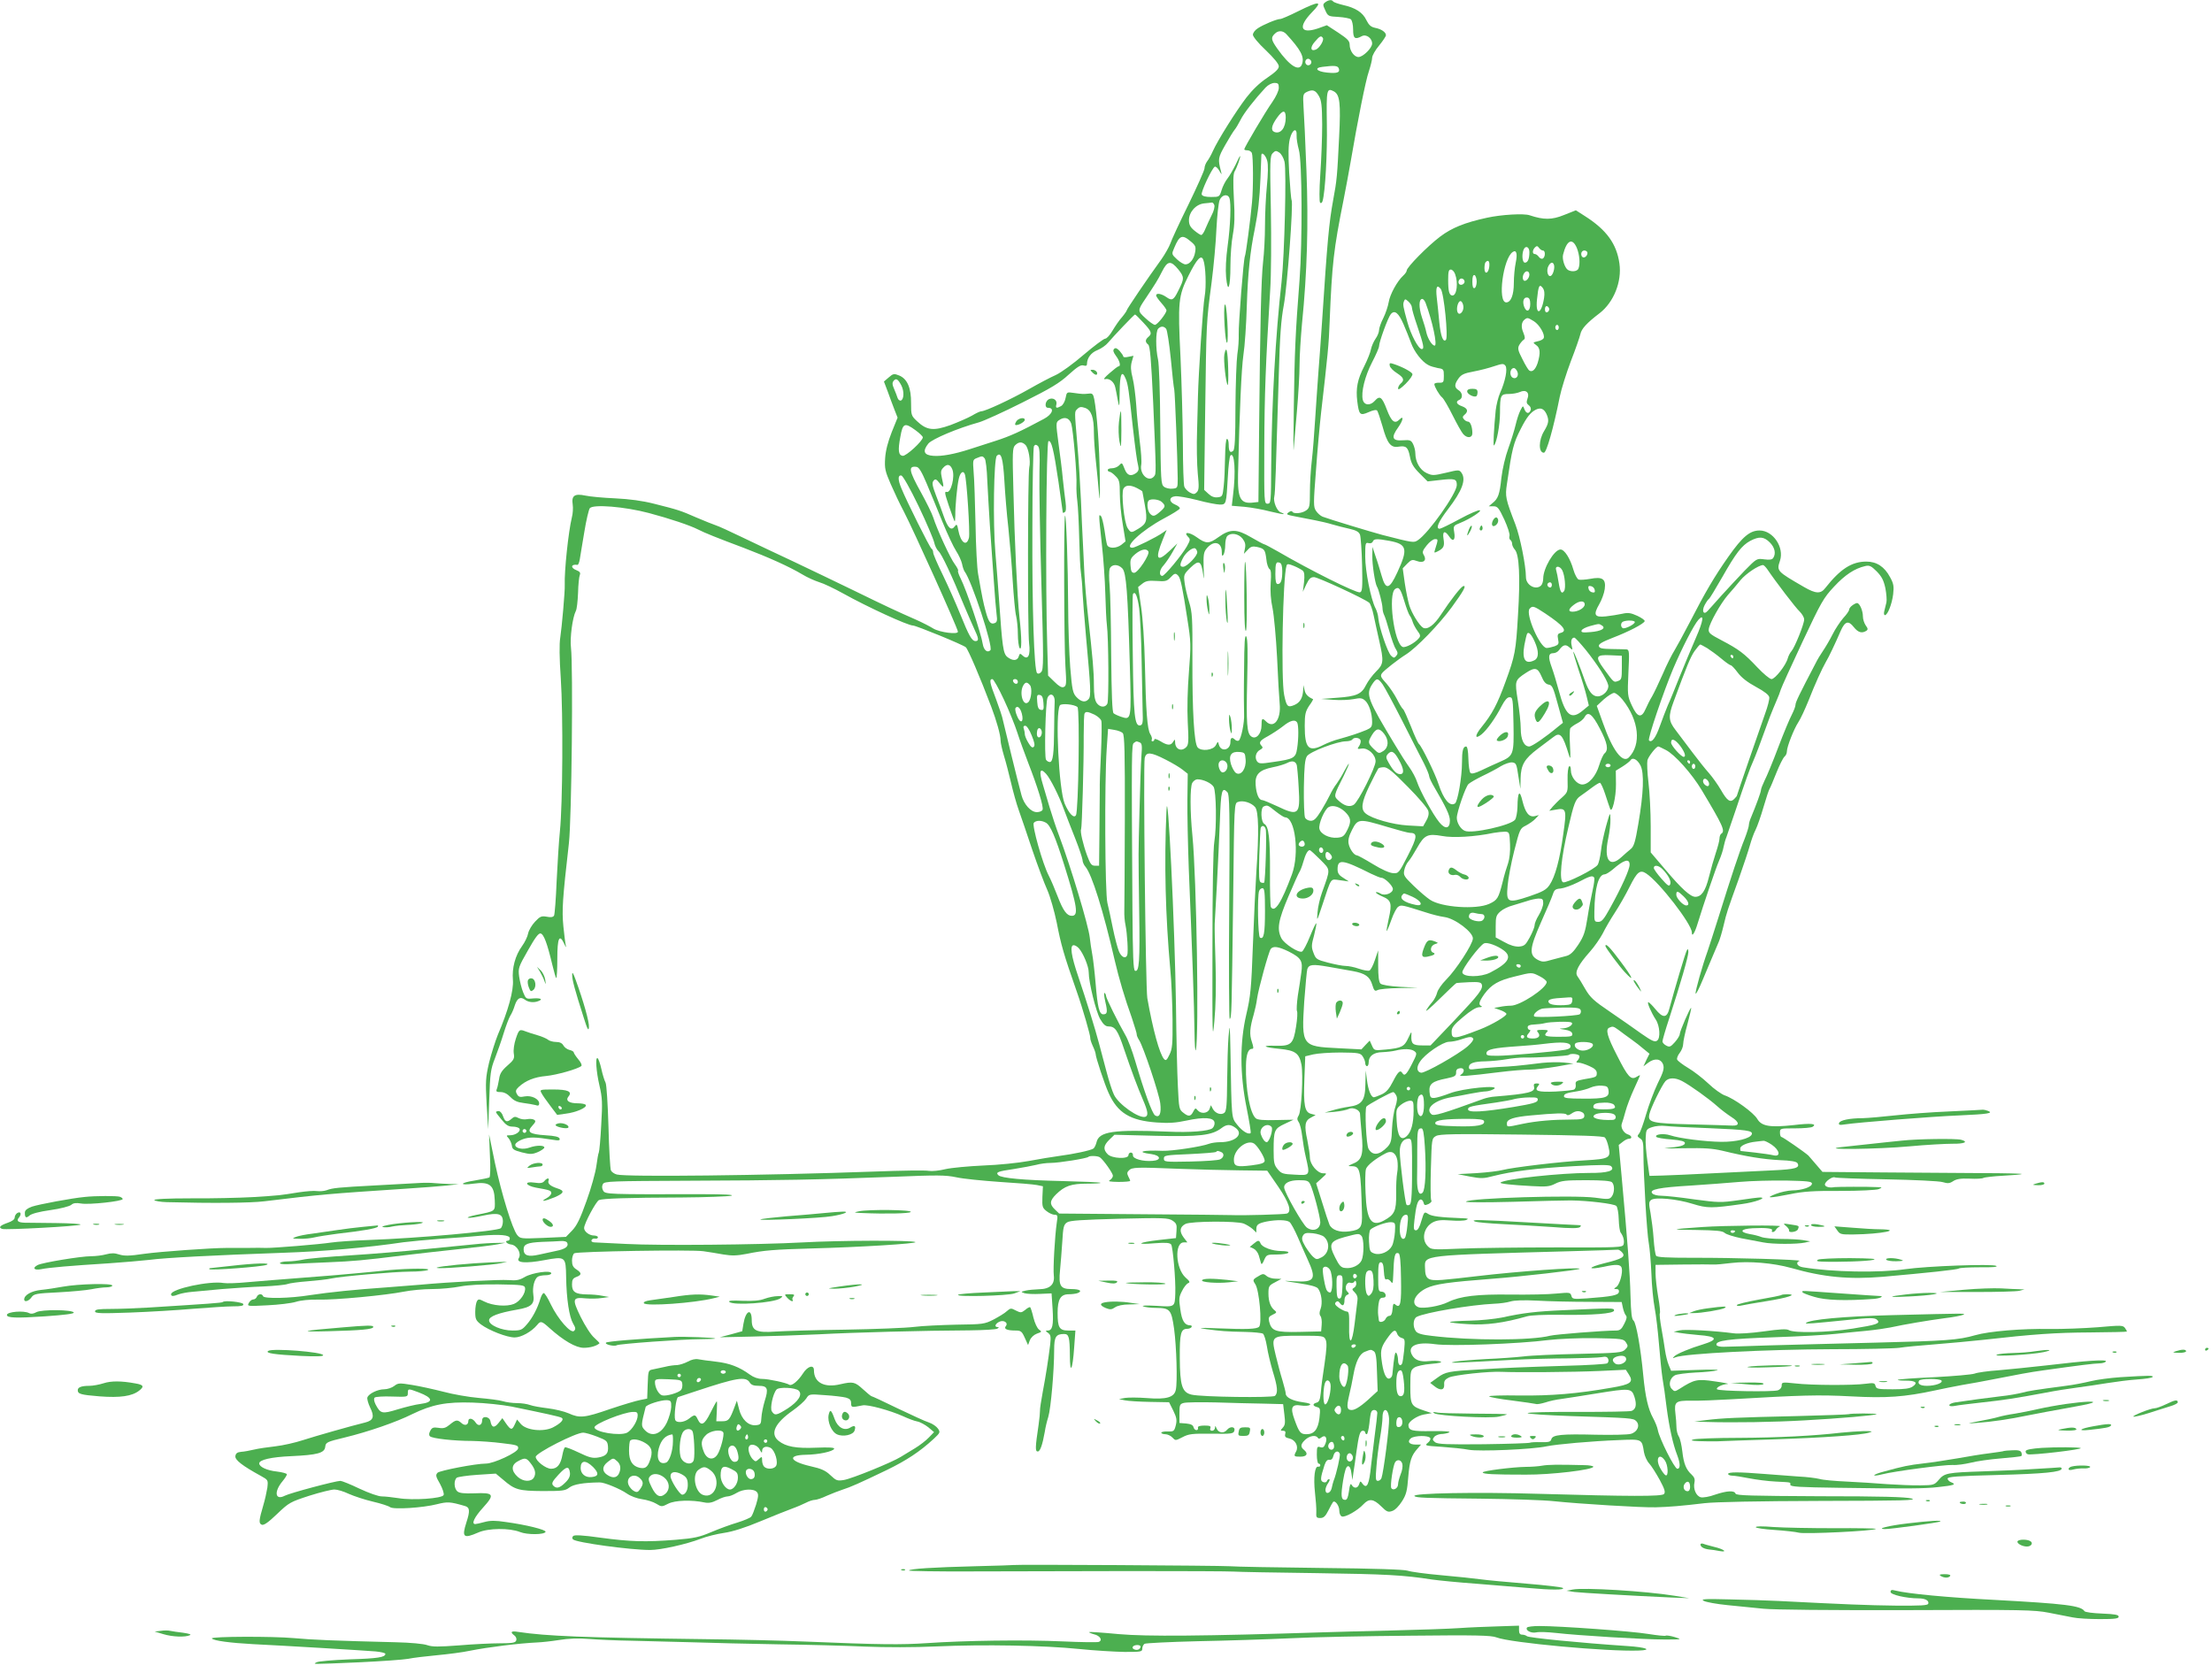 <?xml version="1.0" standalone="no"?>
<!DOCTYPE svg PUBLIC "-//W3C//DTD SVG 20010904//EN"
 "http://www.w3.org/TR/2001/REC-SVG-20010904/DTD/svg10.dtd">
<svg version="1.0" xmlns="http://www.w3.org/2000/svg"
 width="1280pt" height="968pt" viewBox="0 0 1280 968"
 preserveAspectRatio="xMidYMid meet">
<g transform="translate(0,968) scale(0.1,-0.1)"
fill="#4caf50" stroke="none">
<path d="M7669 9667 c-15 -12 -15 -15 0 -47 15 -34 19 -35 76 -38 32 -2 65 -8
72 -14 7 -6 13 -32 13 -59 0 -52 10 -60 51 -38 25 13 59 -12 59 -43 0 -26 -53
-78 -79 -78 -25 0 -51 36 -51 71 0 22 -12 34 -66 70 l-66 43 -53 -19 c-100
-33 -115 9 -34 93 66 67 46 69 -79 7 -50 -25 -96 -45 -104 -45 -20 0 -99 -33
-130 -54 -16 -10 -28 -27 -28 -37 0 -11 33 -51 75 -90 47 -45 75 -79 75 -93 0
-15 -20 -34 -67 -66 -45 -30 -86 -70 -121 -115 -61 -80 -165 -246 -193 -308
-10 -23 -26 -51 -34 -61 -8 -11 -15 -29 -15 -40 0 -11 -42 -105 -93 -210 -52
-105 -99 -207 -105 -226 -7 -19 -30 -60 -51 -90 -82 -113 -201 -289 -201 -296
0 -3 -12 -21 -27 -39 -16 -17 -40 -53 -55 -78 -15 -26 -34 -47 -43 -47 -8 0
-64 -42 -123 -92 -60 -52 -132 -104 -162 -118 -30 -13 -100 -50 -156 -82 -102
-58 -252 -128 -275 -128 -7 0 -31 -11 -54 -25 -23 -13 -80 -38 -125 -55 -98
-35 -137 -31 -194 23 -33 31 -34 35 -34 104 1 88 -22 141 -69 160 -29 12 -35
11 -60 -11 l-28 -24 22 -58 c12 -33 29 -80 39 -105 l18 -46 -34 -84 c-22 -56
-35 -106 -38 -150 -4 -60 0 -76 32 -150 20 -46 54 -118 76 -159 56 -108 307
-664 313 -695 4 -19 -106 -5 -143 18 -19 12 -64 35 -100 51 -105 46 -174 78
-360 169 -96 47 -254 122 -350 168 -96 45 -230 108 -298 141 -68 33 -136 64
-150 68 -15 5 -65 25 -112 45 -94 41 -103 44 -246 80 -67 17 -141 27 -225 31
-68 3 -145 10 -172 16 -62 13 -81 0 -73 -52 3 -19 1 -53 -5 -75 -20 -83 -44
-311 -41 -390 2 -33 -17 -246 -26 -305 -6 -35 -5 -120 3 -235 14 -209 11 -731
-5 -885 -6 -58 -14 -188 -19 -290 -4 -102 -11 -192 -15 -199 -6 -9 -19 -11
-43 -6 -30 5 -38 2 -67 -29 -18 -19 -36 -49 -40 -68 -3 -18 -19 -51 -35 -73
-40 -55 -59 -128 -53 -196 5 -61 -27 -177 -87 -317 -15 -37 -38 -110 -51 -162
-20 -87 -21 -108 -14 -240 l9 -145 6 170 c5 153 8 177 33 240 15 39 38 104 51
147 13 42 30 87 38 100 8 12 20 39 26 60 14 42 32 52 58 33 19 -15 51 -19 77
-9 30 11 16 19 -28 16 -42 -4 -43 -3 -59 36 -9 22 -19 63 -23 91 -6 48 -4 55
51 151 41 73 61 100 73 98 19 -4 39 -59 68 -181 10 -42 20 -77 23 -77 3 0 6
50 6 112 0 121 12 146 40 86 8 -18 13 -24 10 -14 -3 11 -10 63 -15 115 -9 95
-5 156 32 481 16 142 25 1020 12 1132 -7 56 9 175 28 212 6 10 11 57 13 105 1
47 6 94 10 103 5 13 1 20 -19 28 -37 14 -32 37 6 31 4 0 10 14 13 32 3 17 14
88 26 157 11 69 26 131 32 139 20 24 202 9 342 -28 124 -33 239 -72 284 -95
36 -19 114 -50 266 -107 144 -55 262 -108 339 -154 28 -17 71 -36 96 -44 25
-7 88 -37 140 -66 140 -78 373 -185 403 -185 18 0 292 -112 306 -126 13 -12
82 -172 147 -344 31 -82 54 -164 54 -195 0 -14 9 -53 19 -87 11 -35 29 -105
41 -156 12 -52 32 -124 45 -160 13 -37 49 -141 79 -232 31 -91 70 -195 87
-232 16 -37 40 -120 54 -188 25 -129 40 -182 116 -399 34 -96 80 -257 78 -268
-1 -5 5 -25 14 -45 10 -21 17 -42 17 -47 0 -19 52 -176 75 -226 52 -116 125
-160 279 -171 69 -5 111 -2 171 11 103 22 159 18 163 -11 2 -11 -4 -26 -12
-33 -20 -17 -131 -26 -256 -20 -319 13 -401 1 -415 -62 -4 -16 -12 -32 -18
-36 -16 -11 -116 -32 -200 -43 -38 -5 -116 -18 -175 -29 -59 -11 -176 -23
-262 -26 -85 -4 -184 -13 -219 -21 -35 -9 -78 -13 -96 -10 -17 4 -159 2 -316
-4 -641 -23 -1437 -32 -1490 -17 -15 4 -30 15 -34 24 -4 10 -11 124 -14 253
-4 133 -11 244 -17 255 -6 11 -17 46 -24 78 -7 32 -17 60 -22 63 -14 9 -8 -78
11 -159 16 -69 18 -98 10 -228 -4 -82 -11 -153 -14 -159 -3 -5 -9 -40 -14 -77
-5 -38 -30 -129 -57 -203 -37 -104 -56 -143 -84 -172 l-35 -36 -132 -6 c-130
-5 -132 -5 -151 18 -28 37 -89 234 -128 416 l-34 165 5 -122 c4 -73 2 -123 -3
-127 -6 -3 -44 -11 -86 -18 -86 -13 -91 -30 -6 -18 93 13 120 -8 123 -96 2
-66 7 -62 -108 -85 -33 -7 -54 -14 -47 -16 7 -3 46 3 87 12 88 19 115 11 115
-34 0 -16 -6 -33 -12 -39 -22 -17 -484 -58 -763 -68 -88 -3 -187 -10 -220 -15
-64 -10 -333 -32 -375 -31 -14 1 -65 1 -115 0 -49 0 -101 0 -115 0 -85 0 -382
-21 -475 -34 -87 -13 -116 -13 -145 -4 -27 9 -46 9 -76 1 -21 -6 -61 -11 -88
-11 -58 0 -282 -37 -308 -51 -33 -17 -21 -32 20 -24 42 9 167 20 392 34 85 6
191 15 235 20 89 12 374 27 775 41 236 8 487 30 695 61 39 5 135 14 215 20 80
5 186 13 235 18 108 9 165 4 165 -15 0 -8 -4 -14 -10 -14 -23 0 -8 -19 17 -22
35 -4 62 -52 45 -79 -17 -27 39 -32 146 -12 125 23 126 22 128 -98 2 -127 18
-230 40 -268 15 -25 16 -33 6 -43 -18 -18 -93 67 -135 154 -17 37 -36 66 -41
65 -6 -2 -14 -16 -19 -33 -17 -57 -47 -113 -78 -148 -28 -33 -36 -36 -83 -36
-64 0 -136 31 -136 59 0 23 54 43 162 62 83 14 103 32 94 88 -6 41 6 90 27
103 7 4 27 8 45 8 17 0 32 5 32 11 0 20 -110 4 -153 -21 -31 -18 -48 -22 -95
-18 -47 4 -340 -11 -512 -27 -25 -2 -110 -9 -190 -15 -187 -13 -332 -28 -445
-45 -116 -19 -268 -22 -273 -6 -5 16 -29 14 -36 -4 -3 -8 -12 -15 -20 -15 -9
0 -20 -9 -26 -20 -11 -20 -9 -20 107 -14 65 3 139 12 165 20 28 9 78 14 130
13 96 -3 390 25 495 46 40 8 113 15 163 15 50 0 123 7 163 15 48 9 123 13 222
12 131 -2 150 -4 153 -19 6 -30 -28 -79 -64 -94 -42 -17 -123 -11 -172 14 -29
15 -34 15 -42 2 -5 -8 -10 -36 -10 -62 0 -41 4 -50 32 -72 48 -36 152 -76 196
-76 38 0 98 33 131 73 19 24 26 22 70 -18 81 -73 153 -115 199 -115 36 0 73
10 91 26 2 1 -12 16 -30 32 -20 17 -53 69 -79 121 -51 105 -48 115 31 107 25
-2 65 -2 90 2 l44 6 -40 7 c-22 5 -62 8 -88 8 -67 1 -87 14 -87 57 0 28 5 36
25 44 32 12 32 23 0 44 -19 12 -25 25 -25 51 0 18 6 37 13 42 17 11 680 22
747 12 30 -4 83 -13 117 -19 49 -8 78 -7 135 4 97 20 159 25 373 31 273 7 616
28 602 37 -17 11 -437 10 -652 -2 -256 -14 -831 -19 -1020 -9 -88 4 -170 8
-183 9 -14 0 -22 5 -19 13 2 6 11 11 21 9 9 -2 16 2 16 8 0 5 -11 10 -24 10
-26 0 -56 23 -56 43 0 26 69 154 86 162 24 9 159 14 480 15 138 1 266 6 285
10 22 6 -39 9 -171 9 -546 -1 -558 -1 -570 21 -7 13 -8 26 -1 38 9 16 46 17
503 19 531 2 745 6 1186 23 244 10 294 10 355 -3 40 -9 153 -20 252 -27 99 -6
196 -14 215 -18 l35 -7 -3 -62 c-2 -56 0 -63 24 -82 15 -12 36 -21 46 -21 18
0 20 -4 13 -47 -11 -77 -22 -265 -17 -305 6 -51 -22 -78 -85 -79 -27 -1 -61
-4 -78 -8 -29 -7 -29 -7 -7 -15 13 -4 54 -6 90 -4 l67 3 6 -90 c6 -95 -1 -125
-28 -125 -15 0 -14 -2 2 -14 15 -11 17 -21 12 -67 -11 -89 -25 -179 -43 -274
-9 -49 -17 -99 -16 -110 0 -11 -3 -47 -8 -80 -20 -134 -20 -155 -5 -155 14 0
27 37 41 115 3 22 12 60 20 85 15 49 34 269 34 387 0 77 10 93 58 93 27 0 32
-18 33 -123 0 -117 16 -87 25 48 l7 95 -41 0 c-52 0 -62 17 -62 102 0 79 17
108 65 108 18 0 40 3 49 6 32 12 15 24 -34 24 -64 0 -75 18 -66 109 4 36 9
110 13 164 5 86 8 100 28 113 16 11 85 15 302 21 256 6 284 5 308 -11 22 -15
26 -23 23 -59 l-3 -42 -98 -11 c-122 -14 -142 -29 -26 -19 65 5 88 3 96 -7 10
-13 27 -208 24 -283 -3 -80 -1 -79 -110 -72 -56 3 -88 2 -76 -3 11 -5 45 -9
76 -9 80 -1 87 -10 103 -121 14 -103 20 -308 10 -353 -9 -44 -55 -57 -166 -48
-51 4 -109 4 -128 1 l-35 -7 35 -7 c19 -4 85 -8 145 -9 l110 -2 24 -48 c20
-41 22 -55 15 -85 -9 -35 -12 -37 -47 -36 -20 1 -37 -3 -37 -7 0 -5 11 -9 23
-9 13 0 32 -9 41 -19 18 -19 18 -19 59 2 36 19 56 21 168 20 118 -2 127 0 132
18 6 23 -24 27 -43 4 -18 -22 -49 -18 -60 8 -7 17 -9 18 -9 5 -1 -10 -8 -18
-17 -18 -10 0 -14 6 -10 15 4 12 -3 15 -34 15 -25 0 -39 -4 -38 -11 5 -21 -19
-20 -25 0 -3 14 -15 20 -43 23 l-39 3 0 55 c0 49 2 55 25 61 14 4 97 5 185 3
88 -3 212 -6 275 -7 l115 -3 7 -59 c6 -48 5 -62 -9 -77 -15 -17 -15 -18 2 -18
12 0 16 -6 12 -19 -4 -16 2 -21 25 -26 34 -8 54 -46 38 -75 -15 -28 -13 -30
25 -30 38 0 47 18 20 40 -21 17 -19 33 8 58 25 23 61 29 72 12 5 -8 11 -7 21
1 23 19 37 -2 24 -35 -8 -21 -15 -26 -30 -21 -18 6 -20 2 -20 -44 0 -28 5 -51
10 -51 6 0 10 -5 10 -10 0 -6 -5 -9 -12 -8 -20 5 -28 -63 -19 -147 5 -44 9
-96 8 -115 -2 -31 1 -35 23 -35 19 0 30 10 47 44 12 24 24 46 27 49 12 11 36
-22 36 -50 0 -16 6 -31 15 -34 18 -7 91 34 124 70 33 35 58 33 103 -11 33 -33
41 -36 65 -27 16 5 39 29 56 56 25 39 30 62 36 140 8 95 18 125 54 165 l20 23
-31 0 c-38 0 -51 18 -27 37 23 16 101 17 111 1 4 -6 -2 -19 -14 -28 -20 -16
-16 -17 81 -23 56 -4 127 -11 156 -17 60 -11 370 2 451 20 58 12 260 30 417
36 136 6 134 7 146 -70 4 -22 17 -51 30 -65 13 -14 40 -57 61 -95 29 -54 34
-71 25 -82 -12 -15 -198 -14 -724 1 -362 11 -737 4 -720 -13 10 -10 61 -12
380 -15 176 -2 370 -8 430 -15 144 -15 502 -37 585 -35 78 2 151 8 285 24 64
7 305 12 671 13 478 1 563 3 525 14 -34 9 -174 13 -529 13 -398 2 -485 4 -489
15 -7 20 -50 17 -119 -6 -32 -12 -69 -18 -82 -15 -27 7 -45 48 -37 85 4 19 0
31 -16 46 -32 29 -46 63 -54 134 -4 36 -13 75 -20 86 -8 12 -14 37 -14 55 0
19 -3 54 -6 79 -8 68 1 75 92 74 43 -1 146 3 228 8 411 24 506 27 697 17 203
-11 308 -4 488 35 36 8 106 22 155 31 50 8 124 22 165 30 157 31 227 44 300
54 206 29 301 41 329 41 16 0 33 5 37 11 8 13 -111 5 -346 -23 -91 -10 -214
-23 -275 -28 -60 -4 -123 -13 -138 -19 -16 -6 -121 -15 -234 -21 -113 -5 -208
-12 -211 -15 -3 -3 18 -5 46 -5 58 0 72 -12 40 -34 -17 -12 -47 -16 -116 -16
-85 0 -94 2 -99 19 -4 18 -11 19 -57 13 -72 -10 -316 -9 -408 2 -75 8 -78 7
-78 -12 0 -13 -9 -23 -22 -28 -33 -10 -341 -5 -352 6 -9 9 28 29 62 31 9 1
-25 8 -77 15 -100 15 -117 11 -203 -44 -26 -16 -29 -16 -44 0 -21 21 -12 63
18 79 11 6 65 13 119 16 54 2 111 8 126 13 16 4 -38 5 -119 2 l-148 -5 -14 34
c-8 19 -17 57 -21 84 -4 28 -13 85 -21 128 -8 44 -12 83 -9 87 3 5 -1 48 -10
96 -8 47 -15 109 -15 135 l0 49 158 2 c86 1 166 1 177 0 11 -1 58 3 105 9 101
12 241 0 345 -29 189 -54 335 -67 530 -51 258 23 431 41 440 48 5 4 60 7 122
7 71 -1 106 2 95 8 -22 13 -404 -1 -527 -19 -151 -22 -423 -17 -592 11 -33 5
-45 28 -20 37 20 7 -391 19 -615 18 -154 0 -209 3 -215 12 -4 6 -11 50 -14 97
-3 47 -12 114 -18 150 -11 56 -10 66 4 76 23 17 148 6 240 -23 84 -26 110 -26
285 -1 75 10 149 37 105 38 -11 0 -68 -7 -126 -16 -101 -14 -114 -14 -255 5
-81 12 -167 21 -190 21 -24 0 -47 6 -53 14 -19 22 38 34 224 45 88 6 214 15
280 21 66 6 188 9 270 8 125 -3 150 -5 150 -18 0 -19 -57 -39 -115 -39 -25 -1
-67 -10 -95 -21 -64 -25 -38 -25 83 -1 76 16 139 20 292 19 112 0 206 5 220
10 24 10 24 11 -10 12 -46 3 -232 2 -245 0 -28 -6 -55 2 -55 15 0 17 45 49 58
41 5 -3 139 -8 298 -11 162 -3 305 -10 325 -16 30 -9 41 -8 62 6 19 12 43 16
94 14 37 -2 74 0 80 4 7 4 59 10 115 13 57 3 105 7 107 10 2 2 -99 5 -225 5
-126 1 -386 3 -578 4 l-350 3 -37 43 c-20 24 -41 47 -45 52 -26 23 -148 107
-155 107 -5 0 -9 11 -9 25 0 25 1 25 88 25 48 0 93 4 101 9 28 18 -11 22 -109
10 -137 -15 -186 -7 -211 35 -21 37 -135 119 -189 137 -19 7 -62 37 -95 69
-33 31 -86 72 -117 90 -32 19 -60 41 -63 48 -3 8 4 25 15 39 11 14 20 37 20
52 0 14 11 66 25 116 13 49 23 91 21 92 -5 5 -66 -135 -66 -152 0 -8 -13 -29
-28 -46 -25 -28 -31 -30 -50 -20 -12 6 -22 17 -22 24 0 7 17 67 39 133 66 204
111 359 111 385 -1 18 -3 20 -9 9 -8 -13 -71 -225 -101 -337 -14 -56 -38 -56
-81 -3 -18 22 -36 40 -41 40 -9 0 18 -62 43 -100 24 -36 29 -110 7 -123 -13
-9 -31 0 -90 41 -40 29 -122 86 -182 127 -93 63 -114 82 -143 132 -18 32 -39
66 -46 75 -15 23 7 66 73 140 26 29 59 77 74 105 14 29 46 84 71 122 25 38 63
105 85 149 43 86 60 101 96 77 75 -49 264 -293 264 -341 0 -30 17 -4 34 53 32
105 104 317 124 363 11 25 23 61 26 80 4 19 11 44 16 55 4 11 28 81 53 155 57
170 84 247 102 285 12 27 36 89 96 255 12 30 29 73 39 95 10 22 21 51 25 65 4
13 60 137 125 275 108 230 122 255 183 320 63 68 119 105 180 119 24 6 35 1
67 -31 29 -30 40 -51 50 -97 6 -32 9 -69 6 -82 -3 -13 -9 -35 -12 -49 -4 -14
-2 -25 3 -25 16 0 41 64 48 121 5 46 3 61 -18 99 -32 60 -77 90 -137 90 -85 0
-151 -43 -237 -152 -27 -36 -55 -35 -124 5 -157 91 -159 92 -139 152 26 77
-40 175 -118 175 -56 0 -99 -36 -180 -151 -81 -115 -134 -205 -226 -384 -34
-66 -74 -138 -87 -160 -14 -22 -45 -83 -67 -135 -23 -52 -51 -111 -62 -130
-12 -19 -28 -52 -37 -72 -24 -56 -48 -51 -80 19 -25 54 -26 61 -20 190 6 122
5 133 -11 135 -9 0 -48 2 -87 2 -55 1 -70 4 -73 17 -2 12 19 24 80 48 92 35
180 81 185 96 2 6 -17 19 -42 31 -38 17 -53 20 -88 12 -23 -5 -66 -12 -94 -15
-66 -7 -75 8 -39 70 14 24 29 64 32 88 8 59 -13 73 -85 59 -28 -5 -58 -7 -66
-4 -8 3 -22 28 -30 56 -19 67 -52 118 -75 118 -36 0 -100 -108 -100 -168 0
-15 -5 -33 -12 -40 -30 -30 -88 1 -88 48 0 65 -34 235 -61 305 -57 148 -60
162 -49 234 30 207 37 235 81 321 33 65 56 94 86 109 28 14 47 6 62 -25 16
-36 13 -54 -14 -99 -32 -52 -33 -125 -1 -125 15 0 55 140 92 325 9 44 38 136
64 205 27 69 51 139 55 156 6 31 37 65 112 122 81 63 129 182 114 287 -16 114
-75 195 -199 274 l-53 34 -68 -27 c-71 -29 -118 -29 -199 -2 -33 12 -165 4
-247 -14 -129 -28 -203 -58 -271 -109 -73 -55 -194 -178 -194 -197 0 -6 -9
-19 -20 -29 -35 -32 -77 -109 -84 -153 -4 -24 -18 -66 -31 -92 -14 -27 -25
-59 -25 -71 0 -11 -9 -34 -20 -49 -11 -16 -23 -43 -27 -62 -3 -18 -21 -62 -39
-98 -39 -76 -49 -128 -40 -202 10 -80 16 -85 66 -63 24 11 44 15 49 9 4 -5 18
-46 31 -91 27 -99 48 -126 93 -118 44 7 55 -3 66 -59 7 -37 19 -59 55 -95 l47
-47 71 8 c86 10 98 7 98 -29 0 -48 -163 -278 -225 -319 -24 -16 -25 -16 -205
30 -67 18 -308 91 -347 106 -12 5 -29 20 -38 34 -15 22 -15 42 0 233 8 114 22
267 30 338 37 319 45 398 49 520 14 341 23 420 81 710 13 66 31 163 40 215 41
241 88 477 106 527 10 31 19 66 19 78 0 13 18 45 40 71 22 27 40 54 40 60 0
18 -27 36 -63 43 -24 5 -36 16 -50 44 -21 45 -63 72 -135 88 -29 7 -55 16 -58
21 -7 11 -26 9 -45 -5z m-226 -184 c84 -91 105 -131 92 -172 -15 -49 -71 -15
-144 88 -35 50 -38 63 -15 85 20 21 47 20 67 -1z m212 -23 c8 -13 -20 -59 -41
-67 -31 -12 -34 13 -6 45 29 34 37 38 47 22z m-69 -131 c10 -17 -13 -36 -27
-22 -12 12 -4 33 11 33 5 0 12 -5 16 -11z m161 -45 c9 -24 -10 -30 -68 -24
-60 6 -77 27 -27 33 71 9 89 7 95 -9z m-347 -112 c0 -17 -16 -51 -38 -83 -38
-53 -162 -263 -162 -273 0 -4 9 -6 19 -6 10 0 21 -7 25 -15 8 -22 9 -199 1
-285 -9 -102 -36 -303 -41 -312 -8 -12 -38 -398 -36 -453 1 -27 -2 -79 -8
-115 -5 -36 -10 -174 -11 -307 0 -180 -4 -245 -13 -252 -18 -15 -26 -3 -26 36
0 18 -4 33 -10 33 -6 0 -10 -43 -11 -107 -1 -60 -4 -135 -8 -168 -6 -57 -8
-60 -35 -63 -19 -2 -36 4 -53 20 l-25 23 6 460 c7 514 6 505 37 740 12 94 25
233 28 310 4 77 12 152 19 168 13 30 46 37 56 11 11 -28 6 -161 -10 -276 -10
-74 -13 -137 -9 -182 10 -100 25 -62 25 66 0 58 6 139 14 180 10 55 12 107 6
208 -5 93 -4 141 3 155 15 26 37 88 33 92 -1 2 -13 -21 -26 -50 -14 -28 -35
-65 -47 -80 -12 -15 -28 -46 -34 -67 -12 -39 -13 -40 -61 -40 -32 0 -50 5 -54
14 -6 14 58 150 75 161 6 3 17 -7 26 -22 16 -27 16 -27 10 -3 -18 69 -17 77
25 151 23 41 48 81 55 89 7 8 22 34 34 57 19 39 83 120 144 186 15 16 37 27
52 27 21 0 25 -5 25 -28z m232 -48 c15 -26 18 -54 19 -165 0 -74 -5 -204 -11
-289 -6 -90 -6 -158 -1 -163 5 -5 11 -1 14 9 16 52 28 280 25 448 -3 199 -1
209 41 187 34 -19 40 -68 30 -263 -11 -226 -13 -251 -34 -363 -25 -137 -34
-237 -65 -710 -6 -88 -15 -218 -21 -290 -5 -71 -14 -195 -19 -275 -5 -80 -13
-185 -19 -235 -6 -49 -11 -131 -11 -182 0 -83 -2 -93 -22 -107 -25 -18 -74
-21 -80 -7 -1 5 -11 4 -21 -4 -17 -12 -12 -14 40 -24 32 -6 83 -16 113 -22 30
-6 75 -16 100 -24 25 -7 69 -19 98 -25 40 -9 56 -18 62 -35 4 -12 10 -91 12
-176 3 -135 1 -154 -13 -157 -23 -4 -286 127 -475 237 -39 22 -74 41 -78 41
-4 0 -39 19 -77 41 -83 49 -121 49 -189 0 -54 -39 -71 -39 -125 0 -43 31 -80
33 -50 2 14 -13 13 -19 -7 -55 -30 -52 -130 -173 -143 -171 -20 3 -16 36 8 61
13 15 37 50 52 77 l28 50 -44 -42 c-75 -71 -87 -50 -40 66 l22 54 -23 -16
c-34 -25 -160 -87 -175 -87 -55 0 54 101 181 169 49 26 91 52 93 58 2 6 -10
16 -27 23 -37 15 -37 44 1 48 14 2 72 -8 127 -22 55 -15 114 -26 131 -26 37 0
37 2 46 160 3 63 10 119 15 124 24 24 32 -96 15 -230 l-7 -61 73 -6 c41 -4
108 -16 149 -27 41 -10 76 -17 78 -15 2 2 -6 6 -17 10 -22 7 -45 64 -37 92 5
18 9 141 26 708 6 220 13 316 29 400 20 108 56 590 45 607 -3 5 -9 76 -14 158
-6 109 -5 161 4 197 14 55 42 68 39 18 -1 -16 5 -53 13 -82 19 -65 21 -529 4
-753 -24 -306 -29 -425 -33 -725 -3 -170 -3 -285 -1 -255 3 30 11 131 19 223
8 92 15 212 15 265 0 53 7 160 14 237 30 300 38 575 26 885 -6 162 -14 329
-17 371 -4 71 -3 76 19 87 34 16 50 11 70 -24z m-192 -124 c0 -60 -29 -97 -65
-84 -23 9 -18 37 15 83 33 46 50 46 50 1z m-7 -256 c12 -53 0 -541 -17 -694
-35 -308 -57 -707 -60 -1062 -1 -216 -2 -223 -21 -223 -20 0 -20 6 -19 330 1
303 8 482 34 905 6 85 7 295 4 466 -6 286 -5 312 11 328 15 15 20 15 38 3 12
-8 25 -32 30 -53z m-100 5 c6 -21 5 -76 -2 -145 -6 -60 -11 -164 -11 -230 0
-65 -5 -159 -11 -209 -11 -102 -17 -348 -23 -965 l-4 -425 -27 -3 c-77 -10
-94 21 -91 163 9 375 20 613 31 690 8 50 17 180 20 290 6 184 19 310 46 440
19 96 28 173 33 296 3 68 5 128 5 132 2 21 26 -3 34 -34z m-306 -256 c3 -9 -3
-35 -15 -57 -11 -23 -28 -58 -36 -78 -8 -21 -19 -38 -25 -38 -5 0 -23 12 -40
26 -23 19 -31 34 -31 59 0 48 40 93 88 98 20 2 41 4 45 5 4 1 10 -5 14 -15z
m-137 -210 c28 -23 31 -31 26 -61 -6 -40 -31 -72 -56 -72 -10 0 -32 13 -49 29
-32 30 -32 30 -16 67 30 72 46 79 95 37z m2235 -39 c15 -38 20 -90 9 -118 -6
-17 -40 -21 -61 -8 -18 11 -35 63 -28 89 21 84 54 99 80 37z m-196 -14 c14 0
14 -37 -1 -46 -6 -4 -16 0 -23 9 -7 10 -17 17 -24 17 -15 0 -14 23 1 38 10 10
15 10 24 -3 6 -8 16 -15 23 -15z m-79 -9 c0 -39 -9 -61 -26 -61 -15 0 -19 45
-8 74 11 28 34 18 34 -13z m-79 -61 c-6 -28 -11 -81 -11 -118 0 -69 -17 -112
-44 -112 -52 0 -18 256 38 292 21 14 28 -10 17 -62z m412 64 c9 -10 -4 -34
-19 -34 -8 0 -14 9 -14 20 0 19 19 27 33 14z m-2220 -48 c14 -35 18 -156 8
-211 -10 -51 -36 -450 -39 -580 0 -22 -3 -110 -5 -195 -3 -85 -1 -198 4 -250
8 -78 7 -96 -6 -109 -12 -12 -18 -13 -40 -1 -13 7 -28 23 -32 34 -4 12 -8 122
-8 246 -1 124 -7 351 -14 505 -16 319 -12 353 46 469 49 98 74 125 86 92z
m1655 -38 c-4 -41 -28 -50 -28 -10 0 16 3 32 7 35 15 16 24 5 21 -25z m-1799
-18 c35 -44 35 -52 -2 -125 -26 -53 -36 -57 -68 -34 -29 20 -59 25 -59 9 0 -5
14 -25 30 -43 17 -19 30 -38 30 -43 0 -17 -53 -84 -67 -84 -7 0 -33 18 -55 39
-46 42 -46 44 0 112 58 87 72 109 96 157 32 64 51 66 95 12z m2173 28 c7 -19
-6 -61 -19 -65 -17 -6 -26 33 -13 57 12 23 26 26 32 8z m-572 -54 c19 -50 10
-124 -15 -124 -19 0 -25 24 -25 91 0 46 3 59 15 59 9 0 20 -12 25 -26z m430
-3 c0 -23 -25 -47 -35 -31 -10 16 4 50 21 50 8 0 14 -8 14 -19z m-305 -41 c0
-18 -6 -35 -12 -37 -9 -3 -13 8 -13 37 0 29 4 40 13 38 6 -3 12 -20 12 -38z
m-70 -1 c0 -7 -8 -15 -17 -17 -18 -3 -25 18 -11 32 10 10 28 1 28 -15z m460
-93 c-15 -97 -51 -105 -41 -9 8 80 14 92 33 67 10 -13 12 -32 8 -58z m-598 52
c19 -24 44 -280 30 -295 -16 -16 -30 21 -38 99 -4 46 -11 111 -15 146 -7 61 1
78 23 50z m518 -87 c0 -42 -21 -52 -35 -17 -12 32 -3 58 19 54 11 -2 16 -14
16 -37z m-685 -20 c0 -9 13 -55 29 -101 40 -118 44 -140 28 -140 -19 0 -63 83
-83 156 -25 91 -27 102 -20 120 6 15 8 15 26 -1 11 -10 20 -25 20 -34z m79 27
c40 -106 70 -248 53 -248 -15 0 -39 38 -48 75 -3 17 -15 57 -26 89 -19 58 -18
106 2 106 6 0 14 -10 19 -22z m219 -20 c4 -31 -24 -59 -34 -34 -9 23 5 68 19
63 7 -2 13 -15 15 -29z m497 -18 c0 -7 -6 -15 -12 -17 -8 -3 -13 4 -13 17 0
13 5 20 13 18 6 -3 12 -11 12 -18z m-843 -87 c14 -32 33 -80 43 -107 18 -51
63 -109 99 -128 11 -7 37 -14 56 -18 33 -5 35 -7 35 -45 0 -37 -2 -40 -27 -40
-16 1 -28 -3 -28 -8 0 -14 28 -63 45 -77 9 -7 36 -54 61 -104 25 -50 52 -98
61 -108 23 -26 53 -23 53 5 0 37 -12 67 -25 67 -7 0 -18 6 -24 14 -9 10 -8 16
4 26 23 19 18 37 -15 49 -32 11 -39 28 -15 37 21 9 19 42 -5 56 -25 16 -25 33
0 68 16 22 32 30 87 40 38 7 91 21 120 31 46 15 53 16 64 3 14 -18 0 -90 -31
-159 -10 -22 -21 -67 -25 -100 -10 -100 -16 -209 -10 -203 16 15 35 121 35
190 0 101 4 108 51 108 21 0 49 5 63 11 36 17 59 -3 45 -38 -7 -20 -6 -28 7
-38 10 -7 15 -19 11 -29 -9 -23 -26 -20 -36 6 -8 22 -8 22 -23 -7 -9 -17 -21
-55 -28 -85 -7 -30 -26 -91 -42 -135 -17 -46 -34 -119 -40 -170 -10 -97 -19
-121 -52 -147 l-21 -18 27 0 c24 0 31 -9 63 -77 19 -42 33 -84 30 -94 -3 -9
-1 -20 5 -24 5 -3 10 -13 10 -22 0 -9 7 -24 16 -34 25 -28 32 -157 18 -379
-12 -208 -17 -235 -72 -385 -47 -130 -78 -188 -139 -263 -40 -49 -40 -74 0
-42 32 26 82 96 117 165 18 34 32 50 45 50 19 0 20 -9 23 -154 3 -179 1 -185
-79 -220 -30 -13 -78 -35 -107 -49 -36 -17 -56 -22 -63 -15 -6 6 -11 43 -12
82 -1 45 -6 71 -13 71 -18 0 -24 -25 -24 -93 0 -85 -25 -228 -41 -237 -30 -19
-65 23 -94 110 -20 63 -100 225 -114 234 -5 4 -26 49 -46 101 -21 52 -41 98
-46 101 -5 3 -21 29 -35 57 -15 29 -42 69 -60 90 -36 39 -38 46 -26 62 11 15
92 79 137 107 62 39 193 175 265 273 70 96 88 129 67 123 -14 -5 -72 -79 -128
-164 -40 -62 -79 -90 -104 -77 -22 13 -66 84 -80 130 -7 23 -19 81 -26 128
l-12 86 26 27 c24 24 30 25 57 15 37 -14 58 4 39 35 -10 16 -8 25 17 56 16 20
37 36 48 36 19 0 19 0 -1 -64 -5 -16 -4 -17 18 -6 34 18 39 30 32 73 -7 44 8
49 33 12 22 -34 37 -21 29 25 -6 36 -5 38 35 54 57 23 127 69 113 73 -7 3 -60
-20 -117 -51 -57 -31 -109 -56 -115 -56 -25 0 -8 40 48 113 83 108 106 172 78
211 -13 18 -16 18 -90 0 -73 -17 -79 -17 -113 -1 -38 18 -64 65 -64 114 0 15
-6 39 -13 53 -11 22 -18 25 -58 22 -63 -5 -71 16 -28 75 29 41 34 72 7 45 -27
-27 -46 -13 -73 58 -28 74 -41 83 -70 50 -26 -29 -61 -26 -69 6 -11 43 12 137
54 218 22 42 40 84 40 92 0 25 52 167 68 186 22 26 45 8 74 -59z m-1506 10
c48 -51 52 -64 29 -83 -19 -16 -19 -30 -1 -44 11 -9 17 -82 29 -336 18 -415
18 -411 5 -427 -31 -37 -85 12 -74 68 3 16 -1 78 -9 137 -7 59 -17 152 -20
207 -4 55 -13 126 -21 158 -11 42 -12 67 -5 93 l10 35 -30 -6 c-16 -4 -29 -3
-29 2 0 5 -10 19 -21 32 -15 16 -24 20 -32 12 -8 -8 -5 -19 11 -41 22 -29 29
-60 15 -60 -5 0 -28 -18 -53 -40 -30 -26 -38 -37 -24 -34 24 6 52 -17 58 -49
3 -12 9 -44 14 -72 9 -47 10 -44 11 47 1 104 13 130 35 76 13 -29 19 -72 41
-278 15 -131 24 -197 31 -224 5 -22 3 -32 -11 -43 -31 -22 -52 -15 -66 20 -17
42 -16 42 -34 23 -9 -9 -27 -16 -41 -16 -13 0 -24 -4 -24 -10 0 -5 5 -10 10
-10 6 0 22 -11 35 -25 22 -21 25 -33 25 -102 0 -42 7 -122 17 -177 l16 -99
-23 -19 c-29 -23 -77 -24 -84 0 -3 9 -10 48 -15 86 -6 38 -15 74 -20 79 -14
14 -14 14 5 -163 9 -80 18 -208 20 -285 2 -77 6 -158 9 -180 10 -77 12 -440 3
-457 -12 -25 -44 -22 -62 4 -11 16 -16 46 -16 103 0 78 -6 147 -35 410 -8 72
-17 177 -20 235 -3 58 -7 141 -9 185 -3 44 -7 152 -11 240 -4 88 -13 234 -21
325 -17 202 -17 185 1 204 12 12 22 13 45 5 35 -13 50 -54 50 -144 0 -33 5
-105 11 -160 6 -55 14 -138 18 -185 6 -64 7 -41 5 95 -2 171 -17 368 -32 445
-6 30 -11 35 -32 32 -32 -3 -37 -3 -86 4 -41 6 -41 6 -48 -30 -4 -20 -15 -40
-26 -46 -27 -15 -33 -12 -27 10 6 25 -20 42 -45 29 -21 -12 -24 -49 -4 -49 40
0 26 -38 -23 -64 -138 -74 -195 -100 -279 -127 -53 -17 -122 -39 -152 -49 -87
-28 -161 -42 -210 -38 -54 4 -63 27 -28 71 23 27 170 89 293 123 28 8 141 59
252 115 164 82 214 112 267 161 50 45 70 58 86 53 14 -4 20 -2 20 9 0 34 24
66 61 80 22 9 49 28 61 43 34 40 151 163 156 163 3 0 24 -21 48 -47z m2260 8
c32 -20 65 -76 57 -97 -2 -7 -18 -16 -35 -19 -29 -7 -29 -7 -9 -22 24 -16 26
-46 9 -103 -13 -39 -31 -56 -49 -44 -5 3 -23 32 -39 65 -26 50 -29 63 -19 82
7 12 18 25 25 30 10 6 10 14 -1 42 -15 34 -11 63 9 77 15 11 17 10 52 -11z
m144 -36 c0 -8 -4 -15 -10 -15 -5 0 -10 7 -10 15 0 8 5 15 10 15 6 0 10 -7 10
-15z m-2272 -8 c6 -7 18 -85 27 -173 8 -87 17 -168 20 -179 4 -19 19 -402 20
-515 0 -54 -1 -55 -30 -58 -16 -2 -39 3 -49 11 -18 13 -19 33 -22 353 -1 193
-7 358 -13 384 -14 61 -14 163 1 178 16 16 33 15 46 -1z m2031 -245 c12 -23
-2 -47 -23 -39 -24 10 -20 57 5 57 5 0 13 -8 18 -18z m-3563 -83 c17 -34 15
-80 -3 -87 -7 -2 -16 5 -19 15 -3 10 -12 33 -20 52 -11 25 -12 36 -3 47 14 17
25 11 45 -27z m983 -221 c11 -36 34 -299 30 -357 -1 -20 1 -61 5 -91 4 -30 9
-127 11 -215 2 -88 6 -178 10 -200 3 -22 8 -71 9 -110 2 -38 11 -153 20 -255
28 -305 30 -348 16 -365 -18 -22 -43 -18 -70 10 -22 23 -26 41 -37 173 -6 81
-12 242 -12 357 -1 228 -11 528 -18 521 -8 -8 -6 -744 2 -868 7 -106 6 -118
-10 -124 -11 -5 -28 5 -53 30 l-37 36 -5 172 c-11 338 -6 1181 7 1185 17 6 30
-46 58 -235 14 -96 25 -176 25 -178 0 -3 5 -2 11 2 8 4 9 24 5 58 -4 28 -11
89 -16 136 -4 47 -16 139 -25 205 -15 113 -15 120 1 132 33 24 61 16 73 -19z
m-901 -38 c23 -17 42 -35 42 -41 0 -21 -98 -111 -117 -107 -24 4 -28 31 -13
110 14 80 25 84 88 38z m636 -85 c18 -18 31 -94 22 -130 -9 -35 -10 -948 -1
-1018 9 -69 -6 -99 -36 -72 -16 15 -18 15 -24 -4 -8 -26 -35 -27 -66 -3 -24
20 -29 57 -48 332 -5 69 -14 190 -21 270 -15 177 -9 545 8 562 25 25 36 -11
44 -145 4 -72 14 -195 23 -272 8 -77 20 -214 25 -305 6 -91 14 -183 20 -205 5
-22 10 -69 10 -105 0 -36 5 -72 10 -80 13 -20 13 55 -1 180 -13 123 -28 433
-35 736 -6 217 -5 242 10 257 21 21 40 22 60 2z m81 -158 c-2 -78 3 -367 11
-641 13 -447 13 -501 -1 -515 -9 -10 -18 -12 -24 -6 -17 18 -29 374 -27 840 0
253 5 466 9 473 7 10 12 10 22 2 11 -9 13 -42 10 -153z m-317 80 c6 -7 13 -64
15 -127 3 -63 10 -180 15 -260 6 -80 16 -219 22 -310 6 -91 14 -184 17 -207 5
-34 2 -44 -11 -49 -24 -9 -35 5 -52 67 -14 51 -20 80 -44 217 -6 31 -13 161
-15 287 -3 127 -7 263 -11 303 -5 69 -5 72 18 81 31 13 34 13 46 -2z m-187
-64 c16 -41 -8 -136 -32 -130 -15 4 -13 -6 12 -81 16 -47 31 -87 33 -89 2 -3
4 13 4 34 -1 48 10 168 20 212 8 37 26 51 35 27 11 -27 31 -341 24 -368 -14
-54 -48 -29 -62 45 -6 33 -9 36 -20 21 -20 -28 -40 -10 -62 53 -11 32 -32 89
-47 127 -21 55 -24 72 -14 84 10 12 16 10 35 -14 25 -32 27 -28 13 31 -7 32
-6 43 7 57 23 26 42 22 54 -9z m-148 -83 c22 -52 63 -152 91 -221 28 -69 64
-145 79 -168 15 -23 30 -56 34 -74 3 -17 10 -37 14 -43 41 -52 168 -439 150
-457 -17 -17 -38 0 -44 35 -9 61 -95 315 -128 380 -11 22 -18 42 -15 45 3 3
-6 20 -19 38 -25 32 -102 199 -125 271 -7 22 -39 87 -71 145 -70 126 -75 154
-25 147 14 -2 30 -29 59 -98z m-47 -130 c46 -96 86 -191 90 -210 4 -19 15 -41
25 -50 17 -14 78 -143 148 -315 19 -44 44 -103 57 -131 28 -59 30 -74 9 -74
-21 0 -38 30 -89 157 -25 62 -70 163 -100 225 -31 63 -56 121 -56 130 0 9 -4
20 -10 23 -10 6 -145 277 -174 349 -21 50 -21 78 0 74 9 -2 50 -74 100 -178z
m1264 105 c17 -9 30 -17 30 -18 1 -1 7 -38 15 -81 16 -90 11 -106 -38 -136
-41 -25 -43 -25 -62 4 -20 31 -38 202 -24 228 12 22 40 23 79 3z m144 -81 c21
-20 20 -27 -6 -51 -36 -32 -45 -34 -62 -17 -16 15 -22 65 -9 77 12 13 62 7 77
-9z m466 -211 c15 -20 19 -34 14 -57 l-6 -31 22 23 c17 19 28 22 53 17 44 -10
48 -16 55 -72 2 -26 11 -51 18 -56 9 -5 11 -27 7 -80 -3 -47 0 -98 11 -148 8
-41 20 -169 26 -285 5 -115 12 -235 15 -266 9 -92 -34 -148 -79 -103 -22 22
-26 19 -26 -23 0 -48 -31 -83 -58 -65 -27 17 -31 73 -25 324 4 166 3 241 -5
255 -9 14 -12 -32 -13 -196 -2 -118 -1 -232 0 -253 3 -46 -17 -144 -31 -153
-5 -3 -15 -1 -21 5 -17 17 -27 13 -27 -13 0 -48 -55 -60 -67 -15 -5 20 -6 19
-17 -3 -15 -30 -85 -38 -106 -13 -20 24 -31 207 -30 513 1 235 -1 269 -19 327
-11 36 -23 86 -26 112 -6 46 -5 50 34 88 49 47 62 40 73 -38 5 -39 6 -31 3 36
-2 74 0 91 16 111 40 51 89 41 89 -18 0 -24 3 -27 10 -16 5 8 10 33 10 56 0
22 5 45 12 52 21 21 65 14 88 -15z m3051 -22 c29 -29 37 -64 20 -90 -7 -10
-21 -12 -52 -8 -44 6 -44 5 -114 -66 -38 -40 -99 -105 -135 -145 -36 -40 -71
-80 -79 -88 -23 -25 -35 -1 -17 34 9 17 20 33 25 36 5 3 39 60 77 126 80 141
113 183 162 210 52 27 79 25 113 -9z m-2201 9 c102 -19 109 -46 46 -182 -46
-100 -67 -105 -91 -20 -9 31 -24 82 -35 112 l-18 55 -1 -51 c-1 -52 16 -161
27 -179 10 -15 31 -97 32 -123 0 -12 4 -30 9 -40 5 -9 19 -52 31 -96 12 -43
28 -89 37 -102 12 -20 13 -27 3 -39 -12 -14 -15 -14 -30 0 -20 18 -69 162 -74
216 -1 19 -9 45 -16 58 -27 51 -60 216 -60 300 0 77 1 83 19 78 12 -3 22 1 25
9 6 17 25 17 96 4z m-1112 -64 c4 -20 -59 -86 -82 -86 -20 0 -20 13 -1 50 16
32 54 62 70 57 5 -2 11 -11 13 -21z m-283 3 c11 -16 -60 -124 -82 -124 -14 0
-19 9 -21 41 -3 36 1 45 28 68 33 27 64 34 75 15z m775 -114 c0 -53 -8 -75
-26 -75 -10 0 -14 15 -14 58 0 63 4 74 26 65 9 -3 14 -20 14 -48z m118 3 c10
-9 12 -26 8 -67 l-7 -56 20 43 c16 33 25 42 45 42 22 0 290 -124 319 -148 7
-6 19 -39 26 -74 7 -35 22 -100 32 -146 27 -119 26 -135 -18 -178 -21 -21 -47
-56 -58 -78 -26 -53 -55 -66 -168 -74 l-92 -7 70 -5 c39 -3 91 -1 117 4 40 8
50 7 68 -9 22 -20 40 -74 40 -123 0 -27 -5 -34 -32 -46 -46 -19 -95 -35 -156
-52 -29 -7 -70 -23 -92 -34 -87 -45 -110 -22 -110 109 0 67 4 83 25 116 15 20
25 38 23 39 -29 13 -44 28 -49 52 l-7 29 -1 -27 c-2 -46 -18 -74 -51 -88 -38
-16 -45 -10 -59 58 -19 91 -8 683 14 750 4 10 12 9 42 -3 20 -8 43 -21 51 -27z
m-1043 12 c22 -25 31 -135 43 -565 9 -312 9 -313 -51 -293 -18 6 -37 15 -43
20 -8 6 -12 107 -14 336 -1 180 -5 361 -9 402 -4 41 -4 85 0 98 11 28 49 29
74 2z m3730 -2 c52 -77 167 -227 189 -247 14 -14 26 -34 26 -46 0 -27 -55
-163 -74 -184 -8 -9 -17 -27 -21 -41 -10 -39 -73 -120 -94 -120 -10 0 -47 31
-82 68 -76 81 -107 104 -208 157 -67 35 -76 43 -73 65 5 35 68 147 111 197 20
22 53 61 73 86 31 37 102 85 130 87 4 0 14 -10 23 -22z m-1185 -8 c15 -29 22
-103 11 -120 -14 -21 -23 -7 -32 50 -4 28 -11 60 -14 70 -9 27 21 27 35 0z
m-2221 -33 c13 -16 24 -68 52 -251 21 -132 21 -148 9 -303 -8 -99 -11 -214 -7
-292 6 -110 5 -132 -9 -145 -28 -28 -64 -12 -64 29 -1 18 -1 18 -11 3 -13 -24
-34 -23 -75 3 -19 11 -34 16 -34 10 0 -6 -5 -11 -11 -11 -5 0 -7 4 -4 10 3 5
-1 20 -9 32 -17 28 -25 128 -31 408 -3 127 -12 262 -22 329 l-17 114 24 19
c20 16 36 19 82 16 51 -4 61 -1 80 19 25 27 31 28 47 10z m2161 -52 c0 -8 -4
-15 -9 -15 -13 0 -22 16 -14 24 11 11 23 6 23 -9z m248 -29 c3 -13 -1 -17 -14
-14 -11 2 -20 11 -22 22 -3 13 1 17 14 14 11 -2 20 -11 22 -22z m-1102 -64
c12 -40 26 -78 32 -85 5 -6 13 -23 17 -37 4 -13 17 -37 28 -52 17 -22 18 -30
7 -42 -22 -27 -77 -56 -93 -50 -50 19 -87 308 -43 336 21 14 30 2 52 -70z
m-1534 -43 c5 -41 12 -173 14 -294 2 -121 5 -256 6 -300 3 -67 0 -80 -14 -83
-32 -6 -39 55 -43 408 -3 188 -2 347 1 352 13 20 26 -11 36 -83z m2578 23 c0
-20 -38 -42 -70 -42 -27 0 -25 15 6 39 33 26 64 27 64 3z m-227 -53 c107 -72
129 -101 87 -112 -16 -4 -19 -11 -14 -36 6 -27 3 -32 -20 -41 -15 -5 -36 -10
-46 -10 -38 0 -124 196 -99 227 17 19 24 17 92 -28z m871 -139 c-25 -58 -68
-160 -95 -227 -27 -68 -57 -142 -68 -165 -10 -24 -31 -78 -46 -120 -24 -68
-47 -99 -63 -83 -9 9 85 284 140 415 53 124 120 254 146 283 35 39 29 -5 -14
-103z m-354 90 c0 -13 -58 -42 -70 -35 -14 9 -12 32 3 38 22 9 67 7 67 -3z
m-190 -20 c25 -16 -4 -33 -66 -38 -45 -4 -56 -2 -52 9 2 8 24 19 49 26 56 15
51 14 69 3z m-389 -94 c24 -54 24 -92 0 -106 -54 -28 -75 2 -60 87 6 32 13 61
16 66 8 13 25 -4 44 -47z m296 -48 c66 -83 120 -166 129 -202 7 -28 -28 -66
-61 -66 -30 0 -51 27 -74 91 -27 78 -63 170 -67 167 -1 -2 12 -48 30 -103 19
-55 40 -124 47 -154 l13 -54 -34 -28 c-68 -58 -102 -30 -140 115 -12 45 -30
105 -41 135 -22 60 -19 81 10 81 11 0 26 8 33 18 22 31 38 35 59 16 20 -18 20
-18 14 8 -7 28 -1 48 15 48 5 0 35 -33 67 -72z m702 11 c19 -12 56 -39 81 -60
25 -21 50 -39 56 -39 5 -1 23 -20 40 -43 21 -28 55 -55 105 -82 50 -27 75 -47
77 -60 2 -12 -9 -54 -24 -95 -26 -72 -164 -473 -164 -477 0 -1 -7 -8 -15 -17
-23 -23 -41 -10 -77 53 -18 31 -49 74 -68 96 -20 22 -63 76 -96 120 -33 44
-77 102 -98 130 -41 53 -43 79 -12 163 77 209 98 259 121 293 15 21 30 39 34
39 3 0 21 -10 40 -21z m-494 -113 c0 -62 -2 -70 -22 -77 -25 -9 -23 -11 -82
70 -52 71 -47 83 38 79 l66 -3 0 -69z m645 64 c0 -5 -2 -10 -4 -10 -3 0 -8 5
-11 10 -3 6 -1 10 4 10 6 0 11 -4 11 -10z m-1110 -114 c13 -32 25 -45 42 -48
20 -3 26 -16 52 -112 l30 -109 -30 -24 c-72 -60 -149 -113 -165 -113 -30 0
-49 40 -49 103 0 33 -8 106 -17 163 -18 115 -18 117 47 160 52 34 68 31 90
-20z m-3111 -134 c30 -64 65 -151 78 -192 13 -41 42 -120 63 -175 53 -136 90
-254 83 -271 -3 -8 -18 -14 -33 -14 -35 0 -75 45 -89 98 -19 68 -99 397 -107
432 -3 19 -22 75 -40 123 -37 96 -41 117 -21 117 6 -1 36 -53 66 -118z m81
102 c0 -17 -22 -14 -28 4 -2 7 3 12 12 12 9 0 16 -7 16 -16z m2111 -15 c12
-17 63 -112 114 -212 51 -100 106 -210 124 -243 17 -34 31 -68 31 -76 0 -8 15
-39 33 -69 64 -109 87 -157 87 -188 0 -47 -27 -52 -61 -10 -36 43 -112 182
-129 234 -7 22 -27 60 -45 85 -18 25 -54 81 -80 125 -162 268 -172 295 -136
353 26 40 34 40 62 1z m-2041 -4 c14 -17 8 -81 -9 -98 -29 -29 -54 49 -31 94
13 23 23 24 40 4z m3429 -84 c96 -120 110 -260 36 -335 -36 -35 -94 42 -149
199 l-36 100 41 38 c23 20 50 37 59 37 10 0 32 -18 49 -39z m-3351 -19 c3 -38
1 -43 -15 -40 -13 2 -19 14 -21 46 -3 38 -1 43 15 40 13 -2 19 -14 21 -46z
m65 8 c-1 -19 -3 -89 -3 -155 -1 -146 -7 -195 -25 -195 -8 0 -17 6 -22 13 -11
17 -3 338 9 360 16 32 43 16 41 -23z m132 -32 c14 -13 6 -603 -9 -626 -12 -20
-40 9 -65 67 -34 80 -56 523 -28 569 9 13 84 6 102 -10z m-322 -38 c13 -50 -8
-62 -27 -15 -9 20 -13 41 -10 47 11 17 28 2 37 -32z m421 -6 c19 -10 37 -26
39 -36 3 -10 2 -94 -2 -186 -5 -92 -8 -187 -7 -212 0 -25 -1 -134 -2 -242 l-2
-198 -24 0 c-20 0 -27 10 -45 58 -24 65 -42 143 -35 153 5 9 16 388 15 543 0
65 2 123 5 127 7 13 19 11 58 -7z m2923 -79 c45 -85 52 -125 28 -145 -8 -7
-22 -38 -31 -68 -19 -64 -61 -112 -98 -112 -31 0 -66 43 -66 82 0 18 -4 27
-10 23 -6 -4 -10 -38 -9 -78 2 -69 1 -72 -32 -102 -19 -16 -43 -41 -54 -53
l-20 -24 35 6 c64 12 67 4 46 -141 -20 -149 -47 -246 -79 -294 -19 -28 -38
-39 -117 -66 -126 -42 -135 -37 -126 61 3 39 20 130 38 201 32 126 34 131 67
147 19 10 44 27 55 39 l21 22 -23 -6 c-34 -8 -55 19 -72 87 -16 69 -28 55 -29
-35 -1 -30 -7 -63 -14 -73 -24 -32 -251 -83 -291 -64 -24 10 -46 46 -46 75 0
33 51 181 68 196 10 9 47 30 82 47 36 17 83 42 105 56 22 13 51 23 65 22 23
-3 26 -9 36 -78 l12 -75 1 60 c2 79 22 113 100 172 35 26 75 57 89 67 40 32
55 15 91 -104 9 -29 10 -19 6 55 -3 50 -2 95 2 101 5 6 22 19 40 28 18 9 37
25 43 37 19 35 44 17 87 -66z m-1751 34 c9 -15 9 -93 0 -150 -8 -56 -20 -62
-140 -79 -71 -11 -81 -10 -92 4 -15 22 -7 54 18 67 15 8 17 14 9 22 -19 19
-12 31 35 56 25 14 65 40 88 58 42 34 70 41 82 22z m-1536 -75 c16 -39 20 -58
12 -66 -8 -8 -17 -1 -31 23 -12 19 -21 42 -21 51 0 9 -3 23 -6 32 -4 10 -1 16
9 16 8 0 24 -23 37 -56z m58 10 c-5 -28 -28 -29 -28 -1 0 13 3 27 7 30 10 11
25 -9 21 -29z m469 3 c10 -10 13 -108 12 -497 -1 -267 -2 -505 -3 -530 -1 -25
2 -63 7 -84 10 -51 16 -156 10 -173 -9 -24 -34 -13 -48 21 -8 19 -24 79 -35
133 -11 54 -25 121 -32 148 -14 59 -17 700 -4 889 l8 118 36 -6 c20 -3 42 -11
49 -19z m1512 -3 c29 -37 27 -79 -4 -100 -25 -16 -27 -16 -55 11 -35 34 -36
40 -10 83 24 39 42 40 69 6z m-136 -38 c3 -7 -1 -22 -8 -33 -13 -18 -11 -19
15 -15 36 5 80 -35 80 -74 0 -35 -99 -233 -126 -251 -25 -16 -56 -7 -91 26
-26 24 -25 28 32 140 19 39 33 71 30 71 -2 0 -14 -19 -26 -42 -12 -24 -32 -56
-44 -73 -13 -16 -30 -46 -39 -65 -9 -19 -32 -61 -51 -92 -28 -45 -41 -58 -60
-58 -13 0 -28 8 -33 18 -5 9 -8 88 -7 175 2 121 6 163 18 181 17 26 175 86
226 86 16 0 33 5 36 10 9 15 42 12 48 -4z m1850 -33 c26 -35 35 -63 20 -63
-15 0 -73 65 -73 82 0 29 23 20 53 -19z m-3129 21 c14 -5 16 -18 11 -78 -3
-39 -8 -179 -11 -311 -7 -284 -7 -212 -2 -585 5 -298 0 -356 -24 -348 -10 4
-13 87 -15 349 -6 947 -5 961 9 970 16 11 13 10 32 3z m3045 -44 c52 -26 151
-137 209 -234 122 -204 137 -236 112 -251 -5 -3 -10 -16 -10 -28 0 -12 -10
-49 -21 -82 -11 -33 -29 -96 -40 -140 -20 -81 -43 -115 -79 -115 -28 0 -80 47
-172 156 l-86 101 0 151 c0 82 -6 197 -13 254 -7 57 -9 115 -6 128 6 23 51 80
63 80 3 0 22 -9 43 -20z m-2431 -56 c4 -52 -26 -95 -55 -78 -10 6 -23 30 -30
52 -15 52 2 75 51 70 29 -3 31 -6 34 -44z m886 0 c31 -55 33 -84 8 -84 -21 0
-40 19 -67 67 -15 26 -16 34 -6 47 22 26 38 19 65 -30z m-1349 0 c38 -19 83
-46 99 -59 l29 -23 -2 -150 c-1 -83 3 -262 8 -399 19 -457 32 -807 33 -943 1
-78 4 -122 8 -105 19 78 4 997 -20 1240 -14 139 -14 279 -1 304 7 12 20 21 30
21 34 0 81 -22 94 -44 15 -27 18 -230 4 -316 -7 -40 -11 -276 -11 -620 -1
-504 0 -543 11 -420 8 86 11 206 7 330 -4 107 -6 213 -5 235 1 22 7 126 13
230 6 105 13 268 17 364 6 177 12 199 43 167 13 -13 15 -101 11 -668 -3 -360
-1 -649 3 -645 11 10 11 22 20 710 6 537 6 539 28 546 28 11 77 -4 99 -30 20
-25 23 -145 7 -374 -5 -77 -14 -268 -20 -425 -9 -252 -14 -298 -38 -400 -38
-163 -38 -347 2 -543 15 -76 26 -141 23 -144 -12 -11 -48 10 -77 47 -35 44
-33 27 -40 435 -3 150 -4 155 -11 75 -4 -47 -7 -162 -8 -256 -1 -137 -4 -174
-16 -184 -19 -15 -52 -4 -67 23 l-11 21 -8 -22 c-10 -26 -50 -30 -69 -7 -11
14 -14 13 -24 -6 -15 -31 -28 -33 -58 -9 -25 19 -26 25 -32 152 -4 73 -9 284
-11 468 -7 470 -48 1307 -55 1130 -14 -308 -6 -609 22 -920 7 -69 12 -199 13
-290 1 -144 -1 -170 -18 -204 -15 -32 -21 -36 -31 -25 -26 29 -65 171 -97 353
-10 60 -24 1353 -15 1390 9 36 35 34 121 -10z m2748 -34 c22 -44 18 -160 -13
-340 -17 -101 -25 -128 -43 -143 -12 -10 -37 -31 -54 -47 -69 -64 -103 -16
-77 107 8 38 14 88 13 113 -1 43 -2 42 -25 -40 -13 -47 -27 -112 -30 -145 -4
-33 -12 -69 -19 -80 -15 -24 -182 -108 -200 -101 -24 9 -12 140 30 316 33 142
41 164 71 184 16 11 46 33 66 48 20 15 41 28 46 28 5 0 19 -30 31 -67 12 -38
25 -75 28 -83 11 -32 35 66 34 142 l-1 78 39 24 c22 14 42 30 46 36 12 20 40
5 58 -30z m-2394 13 c11 -21 -3 -53 -24 -53 -16 0 -31 43 -20 59 10 17 33 13
44 -6z m405 -11 c2 -10 8 -68 11 -130 10 -158 -1 -167 -126 -107 -41 19 -79
35 -86 35 -18 0 -33 34 -37 87 -5 61 20 87 100 103 32 6 70 18 83 25 29 15 48
10 55 -13z m2276 18 c0 -5 -2 -10 -4 -10 -3 0 -8 5 -11 10 -3 6 -1 10 4 10 6
0 11 -4 11 -10z m-460 -20 c0 -5 -7 -10 -15 -10 -8 0 -15 5 -15 10 0 6 7 10
15 10 8 0 15 -4 15 -10z m490 -5 c0 -8 -4 -15 -10 -15 -5 0 -10 7 -10 15 0 8
5 15 10 15 6 0 10 -7 10 -15z m-1663 -119 c62 -62 115 -125 118 -139 5 -17 0
-37 -12 -57 l-18 -32 -90 5 c-85 5 -206 39 -242 69 -30 24 -25 64 21 160 25
52 49 97 52 101 4 4 19 7 33 7 20 0 53 -27 138 -114z m-2094 76 c24 -26 75
-127 102 -202 13 -36 43 -112 66 -170 23 -58 42 -115 43 -126 0 -12 8 -30 17
-40 37 -43 103 -253 170 -544 24 -103 57 -215 99 -332 16 -48 29 -91 28 -95
-1 -4 5 -19 14 -33 24 -37 115 -308 122 -365 7 -58 -4 -86 -30 -70 -17 11 -63
138 -115 315 -17 58 -42 125 -57 150 -41 71 -112 214 -112 227 0 6 -4 14 -9
17 -4 3 -2 -20 5 -51 14 -60 12 -73 -12 -73 -23 0 -33 42 -44 178 -6 70 -15
147 -20 172 -5 25 -11 68 -14 95 -8 71 -110 409 -176 585 -18 47 -43 123 -57
170 -14 47 -31 106 -39 132 -23 76 -16 98 19 60z m3837 -58 c0 -17 -12 -18
-27 -3 -17 17 -5 43 13 28 8 -6 14 -18 14 -25z m-2509 -159 c24 -19 49 -35 55
-35 59 0 84 -210 40 -330 -61 -165 -100 -225 -122 -189 -3 6 -6 95 -5 197 1
200 -7 270 -33 284 -20 11 -23 94 -3 101 21 9 23 8 68 -28z m401 -2 c36 -35
39 -56 15 -105 -19 -38 -27 -43 -59 -46 -46 -4 -96 21 -103 51 -7 27 29 112
53 126 24 14 62 3 94 -26z m-1730 -64 c26 -14 55 -82 106 -244 77 -246 84
-295 44 -295 -28 0 -50 29 -82 113 -16 42 -39 96 -51 119 -36 69 -98 291 -87
306 13 15 43 16 70 1z m1974 -24 c63 -19 123 -35 133 -35 45 0 43 -24 -12
-131 -52 -102 -54 -104 -86 -102 -20 1 -66 21 -116 52 -46 28 -88 51 -93 51
-16 0 -42 36 -48 67 -4 21 1 44 20 81 33 65 42 65 202 17z m-702 -13 c7 -20
-2 -303 -9 -310 -2 -2 -10 -2 -18 1 -12 4 -13 33 -10 154 3 81 6 154 8 161 6
18 23 15 29 -6z m1414 -87 c2 -42 -3 -85 -11 -110 -8 -22 -23 -71 -32 -110
-24 -94 -30 -104 -78 -126 -76 -34 -277 -20 -342 24 -20 13 -63 50 -96 82 -55
53 -59 61 -53 89 3 17 14 40 24 51 10 11 32 46 50 78 42 75 61 84 145 69 63
-12 188 -5 298 18 23 4 53 7 67 7 24 -2 25 -5 28 -72z m-1188 -1 c0 -14 -21
-19 -33 -7 -9 9 13 34 24 27 5 -3 9 -12 9 -20z m105 -44 c-5 -8 -11 -8 -17 -2
-6 6 -7 16 -3 22 5 8 11 8 17 2 6 -6 7 -16 3 -22z m-15 -45 c61 -62 60 -50 10
-190 -12 -33 -24 -85 -26 -115 -5 -55 -4 -54 27 40 56 168 45 153 103 146 l51
-7 -32 21 c-25 15 -33 27 -33 49 0 61 28 58 193 -25 27 -13 54 -24 61 -24 19
0 66 -46 66 -65 0 -24 -47 -42 -72 -26 -11 7 -23 10 -26 7 -3 -3 14 -14 37
-24 52 -21 57 -41 37 -129 -8 -37 -14 -69 -12 -71 2 -1 14 27 27 64 13 37 31
72 41 77 17 11 19 11 158 -33 36 -12 84 -24 108 -27 62 -8 168 -89 165 -125
-2 -34 -97 -180 -155 -238 -25 -25 -48 -58 -52 -75 -4 -16 -16 -39 -25 -50
-10 -11 -27 -33 -37 -50 -10 -16 24 12 75 63 51 50 96 93 99 93 4 1 37 3 74 5
52 2 67 0 72 -12 10 -26 -14 -57 -157 -208 l-139 -146 -48 0 c-54 0 -65 9 -63
55 2 29 1 28 -18 -13 -23 -49 -38 -57 -131 -66 -66 -6 -66 -6 -79 23 l-13 29
-24 -25 -24 -26 -136 7 c-209 10 -211 14 -195 269 7 94 15 180 18 189 10 27
31 29 123 13 48 -9 111 -20 141 -25 71 -13 98 -32 112 -80 10 -33 15 -38 30
-30 10 6 66 11 126 12 l108 2 -102 5 c-64 4 -107 11 -115 19 -9 9 -13 43 -13
103 l0 89 -19 -56 c-10 -30 -24 -58 -32 -61 -7 -3 -35 2 -61 11 -25 9 -60 16
-77 16 -17 0 -62 9 -101 19 -66 17 -71 21 -84 56 -13 33 -13 45 3 102 9 36 15
67 13 70 -3 2 -19 -33 -37 -77 -18 -45 -39 -84 -46 -87 -21 -8 -102 45 -119
77 -27 53 -19 102 41 243 31 73 60 137 64 142 4 6 14 30 21 55 13 46 26 70 38
70 4 0 31 -25 61 -55z m60 30 c9 -11 10 -19 2 -27 -14 -14 -32 -1 -32 23 0 23
13 25 30 4z m1730 -59 c0 -28 -46 -130 -113 -251 -36 -65 -48 -80 -68 -80 -23
0 -24 3 -23 60 2 139 24 215 60 215 7 0 28 13 46 28 65 57 98 66 98 28z m189
-25 c35 -35 53 -70 46 -88 -6 -15 -14 -10 -51 32 -24 27 -44 55 -44 62 0 19
27 16 49 -6z m-394 -50 c3 -6 -1 -38 -9 -73 -8 -35 -22 -107 -30 -160 -13 -82
-21 -106 -53 -155 -27 -41 -46 -59 -68 -65 -17 -4 -54 -14 -84 -22 -47 -14
-56 -14 -82 -1 -52 28 -49 65 18 217 33 73 64 147 69 163 8 25 15 31 45 33 19
2 64 18 100 36 70 37 85 41 94 27z m-1905 -193 c0 -131 -7 -167 -29 -154 -12
8 -16 241 -5 270 3 9 12 16 20 16 11 0 14 -26 14 -132z m2422 85 c29 -28 37
-53 16 -53 -19 0 -58 42 -58 62 0 25 9 23 42 -9z m-1568 -3 c52 -24 65 -56 19
-47 -69 14 -99 38 -76 60 8 9 4 10 57 -13z m756 -37 c0 -16 -12 -46 -25 -68
-14 -22 -25 -49 -25 -60 0 -11 -13 -42 -28 -70 -24 -44 -31 -50 -62 -53 -23
-1 -52 7 -85 26 l-50 27 0 64 c0 56 3 65 28 87 15 13 46 28 70 34 23 7 60 18
82 25 22 8 52 14 68 15 23 0 27 -4 27 -27z m-357 -63 c20 0 23 -23 5 -37 -17
-13 -78 3 -78 21 0 20 12 28 35 22 11 -3 28 -6 38 -6z m127 -209 c52 -38 29
-75 -78 -130 -54 -27 -155 -27 -160 1 -4 19 102 160 127 169 18 7 74 -13 111
-40z m-2457 11 c25 -28 57 -104 57 -139 0 -59 42 -227 66 -270 18 -31 31 -43
48 -43 39 0 54 -22 90 -130 45 -132 77 -218 110 -295 29 -67 32 -91 14 -98
-36 -12 -156 72 -182 128 -10 20 -29 80 -43 133 -14 53 -33 126 -43 162 -22
84 -72 245 -121 390 -41 120 -49 180 -26 180 8 0 21 -8 30 -18z m1215 -19 c72
-37 82 -54 72 -123 -4 -30 -13 -90 -20 -132 -6 -43 -8 -83 -5 -89 4 -6 2 -46
-5 -89 -16 -102 -28 -114 -117 -112 -88 3 -74 -9 23 -18 89 -9 112 -25 125
-91 11 -60 0 -269 -16 -294 -10 -17 -10 -24 0 -39 7 -9 16 -45 20 -79 4 -34
13 -89 21 -122 25 -109 26 -108 -62 -103 -69 3 -79 6 -100 31 -21 25 -24 38
-24 110 0 116 4 125 64 153 l51 24 -101 -2 c-72 -2 -106 1 -117 10 -34 28 -60
170 -57 306 1 64 13 96 34 96 11 0 11 7 0 41 -15 43 -12 80 11 159 7 25 16 65
19 90 8 58 67 271 79 288 15 19 45 14 105 -15z m1342 -83 c0 -5 -4 -10 -9 -10
-6 0 -13 5 -16 10 -3 6 1 10 9 10 9 0 16 -4 16 -10z m110 -60 c22 -11 40 -26
40 -33 0 -36 -154 -137 -207 -137 -17 0 -46 -3 -64 -7 l-33 -6 34 -12 c18 -6
35 -16 37 -22 4 -12 -85 -64 -152 -90 -153 -59 -165 -59 -165 -13 0 23 13 40
66 84 42 36 75 56 92 57 15 0 21 3 15 6 -20 8 -15 26 17 71 41 55 81 78 176
101 100 25 97 25 144 1z m188 -142 c-3 -20 -10 -23 -48 -25 -61 -2 -90 5 -90
22 0 9 15 15 48 18 26 2 57 4 70 5 19 2 23 -2 20 -20z m49 -54 c3 -9 0 -19 -6
-24 -18 -10 -254 -21 -263 -12 -10 10 19 38 47 45 11 2 64 5 118 6 81 1 99 -2
104 -15z m-54 -71 c16 -10 -16 -33 -47 -34 -28 -2 -27 -2 9 -8 27 -4 41 -12
43 -23 3 -16 -6 -18 -77 -18 -80 0 -92 5 -69 28 9 9 4 12 -26 12 -33 0 -37 -2
-26 -15 16 -20 4 -35 -29 -35 -37 0 -44 10 -24 32 9 11 11 18 5 18 -7 0 -12 7
-12 15 0 10 11 15 38 16 20 1 48 4 62 8 29 8 141 11 153 4z m275 -45 c16 -13
49 -36 72 -53 23 -16 56 -42 73 -57 l32 -26 -18 -36 -17 -37 29 22 c37 27 73
22 85 -12 7 -22 2 -42 -32 -110 -22 -46 -52 -127 -67 -179 -15 -52 -33 -102
-40 -110 -12 -14 -11 -17 5 -28 17 -10 20 -23 20 -90 0 -123 20 -462 31 -517
5 -27 12 -106 15 -175 2 -69 11 -159 19 -200 8 -41 19 -136 25 -210 6 -74 15
-162 20 -195 6 -33 17 -109 24 -170 15 -113 36 -212 62 -278 18 -48 18 -77 0
-77 -16 0 -104 175 -113 225 -3 17 -16 48 -28 70 -27 49 -44 119 -56 245 -15
160 -41 304 -56 317 -11 9 -15 43 -18 145 -3 131 -18 325 -51 687 l-17 185 23
18 c12 10 28 18 36 18 21 0 17 18 -6 25 -25 8 -44 41 -35 63 4 9 13 41 21 70
8 30 30 88 49 129 19 42 35 77 35 79 0 3 -9 -1 -20 -8 -32 -20 -50 -1 -112
122 -58 112 -69 154 -45 163 20 9 23 8 55 -15z m-548 -38 c0 -5 -4 -10 -10
-10 -5 0 -10 5 -10 10 0 6 5 10 10 10 6 0 10 -4 10 -10z m-295 -11 c4 -5 -10
-25 -32 -44 -54 -47 -248 -157 -270 -153 -25 5 -28 32 -6 64 28 44 131 114
167 115 17 0 49 6 71 14 51 17 62 17 70 4z m563 -41 c2 -12 -6 -18 -30 -23
-70 -12 -331 -35 -393 -35 -58 0 -66 2 -63 18 4 19 44 28 178 37 47 3 117 9
155 14 104 13 149 9 153 -11z m128 10 c10 -15 -24 -38 -57 -38 -29 0 -55 23
-44 40 8 14 92 13 101 -2z m-1032 -41 c17 -12 16 -17 -14 -75 -31 -61 -43 -72
-55 -52 -12 20 -25 9 -54 -48 -22 -43 -38 -62 -65 -75 -20 -9 -41 -17 -46 -17
-16 0 -33 42 -40 100 l-7 55 -2 -78 c-1 -96 -20 -122 -97 -132 -27 -4 -69 -13
-94 -21 l-45 -13 60 5 c33 3 68 11 79 16 24 13 66 -5 66 -29 0 -10 5 -60 9
-110 12 -121 3 -156 -47 -176 -34 -15 -35 -16 -11 -16 50 -1 53 -14 60 -269 3
-86 -6 -99 -73 -108 -56 -8 -101 8 -115 39 -5 12 -25 71 -43 131 l-34 108 32
29 c32 29 32 29 8 29 -32 0 -76 52 -76 90 0 16 -7 62 -15 102 -19 86 -14 113
22 131 l26 14 -26 7 c-37 9 -45 48 -39 202 l5 131 46 11 c25 6 97 11 159 11
103 -1 114 -3 127 -22 8 -12 15 -29 15 -39 0 -10 5 -18 10 -18 6 0 10 10 10
22 0 36 28 58 79 59 25 1 60 5 76 9 48 12 90 11 109 -3z m956 -30 c0 -7 -5
-18 -12 -25 -9 -9 -8 -12 8 -12 10 0 38 -9 62 -20 30 -13 42 -25 42 -40 0 -23
-3 -24 -75 -36 -43 -8 -50 -12 -47 -31 2 -12 -2 -24 -9 -28 -6 -4 -55 -9 -109
-12 -101 -4 -124 3 -100 32 10 12 9 15 -8 15 -15 0 -19 -5 -15 -20 8 -30 -33
-40 -227 -56 -19 -1 -48 -7 -65 -13 -236 -86 -288 -101 -301 -90 -40 33 14 81
113 99 26 4 77 14 113 21 36 7 76 13 90 13 14 1 34 7 45 14 39 25 -180 4 -255
-25 -36 -14 -76 -26 -90 -27 -22 -1 -25 4 -28 36 -4 45 16 61 99 77 48 10 55
15 55 34 -1 15 6 23 22 25 27 4 30 -22 5 -38 -20 -12 36 -8 229 16 64 8 140
14 170 14 29 0 98 8 153 17 l100 18 -55 6 c-30 3 -86 2 -125 -2 -147 -18 -172
-20 -255 -24 -47 -3 -104 -8 -127 -11 -35 -5 -43 -4 -43 9 0 24 28 34 97 35
34 1 88 6 121 12 33 6 79 10 103 10 70 -2 251 9 257 15 11 11 62 5 62 -8z
m593 -143 c46 -24 155 -102 203 -145 23 -21 61 -49 84 -64 46 -29 48 -51 4
-49 -16 1 -122 4 -235 7 -232 6 -255 11 -245 58 7 35 71 166 93 192 20 21 55
22 96 1z m-425 -56 c5 -39 -19 -47 -146 -46 -87 0 -112 3 -112 13 0 15 14 20
79 30 24 4 58 13 75 21 17 8 47 13 66 11 30 -2 35 -6 38 -29z m-1148 12 c0 -5
-4 -10 -10 -10 -5 0 -10 5 -10 10 0 6 5 10 10 10 6 0 10 -4 10 -10z m-81 -39
c8 -14 6 -33 -5 -68 -9 -26 -17 -83 -19 -126 -2 -66 -6 -82 -26 -104 -47 -49
-87 -53 -110 -11 -13 24 -23 228 -12 244 8 11 142 84 155 84 4 0 12 -9 17 -19z
m161 -56 c0 -54 -15 -80 -31 -54 -13 20 -11 93 3 107 19 19 28 3 28 -53z m658
28 c-2 -13 -31 -21 -138 -39 -181 -30 -265 -34 -265 -14 0 16 15 19 165 40 41
6 89 15 105 20 17 4 54 9 83 9 45 1 53 -2 50 -16z m-718 -60 c0 -73 -14 -125
-40 -148 -34 -30 -53 -1 -58 86 -4 69 -3 72 24 95 16 13 39 23 52 24 20 0 22
-4 22 -57z m1159 34 c17 -21 3 -27 -61 -27 -43 0 -58 4 -58 14 0 18 15 24 66
25 24 1 46 -5 53 -12z m-180 -46 c8 -5 11 -16 8 -25 -5 -12 -21 -15 -74 -15
-105 0 -201 -8 -283 -25 -93 -20 -90 -20 -90 4 0 23 40 36 140 45 137 13 199
15 205 5 4 -6 14 -5 28 5 24 17 45 19 66 6z m175 -7 c22 -8 20 -34 -1 -35 -81
-4 -134 12 -103 31 17 11 80 13 104 4z m-747 -41 c9 -25 -37 -34 -159 -31
-101 3 -123 6 -123 18 0 18 55 25 189 25 60 0 91 -4 93 -12z m-1439 -39 c52
-36 2 -84 -87 -84 -22 0 -51 -4 -64 -9 -44 -17 -217 -43 -270 -41 -118 5 -157
-7 -64 -19 54 -8 59 -35 7 -39 -56 -5 -115 12 -114 31 1 9 -4 17 -12 17 -8 0
-14 -7 -14 -15 0 -24 -95 -20 -120 5 -28 28 -25 51 10 85 l29 28 238 -6 c254
-6 326 2 382 45 29 22 50 23 79 2z m210 4 c11 -14 -13 -88 -28 -88 -11 0 -26
21 -34 46 -12 38 38 71 62 42z m2533 -7 c216 -9 253 -14 246 -35 -8 -25 -91
-45 -177 -44 -93 1 -242 20 -296 38 -36 12 -89 6 -80 -9 3 -5 42 -12 86 -15
58 -5 80 -11 80 -21 0 -14 -28 -22 -110 -29 -25 -2 22 -3 104 -1 120 2 165 -1
225 -15 135 -33 234 -49 330 -54 63 -2 96 -8 102 -17 17 -28 -12 -36 -143 -42
-73 -4 -230 -11 -348 -17 -118 -6 -249 -12 -290 -13 l-75 -2 -12 85 c-7 47
-12 108 -10 135 2 47 4 51 37 62 19 7 54 10 76 7 23 -3 138 -9 255 -13z
m-1646 -105 c9 -133 3 -252 -13 -268 -20 -20 -32 9 -32 77 1 33 1 109 1 169 0
115 2 126 24 126 10 0 15 -27 20 -104z m1042 51 c7 -7 16 -31 21 -55 15 -63 4
-69 -135 -77 -139 -7 -420 -41 -478 -56 -22 -6 -89 -14 -150 -18 l-110 -6 71
-14 c64 -12 79 -12 135 3 110 28 247 45 462 57 162 9 211 9 220 0 25 -26 -20
-40 -127 -39 -163 0 -493 -35 -513 -56 -7 -6 64 -14 180 -20 85 -5 104 -3 137
14 34 17 59 20 178 20 94 0 142 -4 150 -12 16 -16 15 -60 -1 -82 -13 -17 -20
-18 -98 -7 -122 16 -727 -2 -746 -23 -4 -5 113 -5 272 -1 154 5 305 8 335 8
97 -1 250 -19 263 -32 7 -7 13 -41 14 -77 1 -36 6 -70 11 -77 16 -21 23 -49
17 -69 -6 -17 -24 -18 -393 -17 -213 0 -462 -3 -553 -7 -161 -7 -167 -6 -187
14 -39 39 -23 110 29 138 25 13 49 15 103 11 39 -3 80 -2 91 3 16 7 10 9 -25
10 -126 5 -175 11 -196 25 -22 14 -23 13 -39 -40 -10 -37 -21 -55 -31 -55 -14
0 -15 9 -9 61 9 80 18 112 34 117 7 2 15 -5 18 -16 4 -18 8 -19 29 -10 14 7
21 16 16 22 -4 6 -5 89 -2 184 5 173 5 174 30 188 21 11 104 13 495 8 345 -4
473 -8 482 -17z m-1116 -109 c1 -206 -2 -273 -14 -280 -7 -4 -15 -4 -18 0 -8
9 -39 253 -39 309 0 45 19 73 51 73 17 0 19 -8 20 -102z m2082 67 c46 -32 53
-71 10 -61 -16 4 -64 11 -108 16 -44 5 -81 9 -82 9 -2 1 -3 7 -3 15 0 16 41
34 90 39 19 2 40 5 45 5 6 1 27 -9 48 -23z m-2996 7 c21 -14 64 -84 61 -101
-2 -12 -21 -18 -75 -25 -88 -11 -103 -6 -103 33 0 59 76 119 117 93z m-193
-48 c22 -8 20 -31 -3 -43 -10 -6 -87 -11 -172 -13 -148 -3 -154 -2 -154 17 0
19 9 20 148 26 81 4 151 9 154 13 8 7 8 7 27 0z m1022 -49 c3 -19 3 -52 -1
-72 -4 -21 -7 -77 -6 -124 1 -97 -9 -119 -72 -153 -72 -38 -99 3 -105 160 -3
62 -2 124 2 137 5 22 54 61 115 93 34 18 59 2 67 -41z m-1721 17 c21 -15 75
-92 75 -106 0 -8 -8 -20 -17 -25 -14 -8 -1 -10 50 -11 37 0 67 3 67 6 0 3 -5
15 -11 26 -8 16 -8 24 4 35 18 18 42 19 287 9 107 -4 267 -8 354 -9 l159 -2
64 -93 c63 -92 79 -144 50 -155 -12 -5 -260 -12 -317 -9 -14 1 -244 3 -513 5
l-488 4 -24 23 c-33 31 -31 51 6 88 50 49 88 62 180 62 45 0 80 2 77 5 -3 3
-101 7 -219 10 -227 5 -355 17 -372 34 -17 17 -4 22 92 36 50 8 107 19 128 24
21 6 58 11 83 11 47 0 210 26 218 35 8 8 56 6 67 -3z m1216 -154 c17 -32 58
-187 59 -221 0 -41 -41 -58 -78 -31 -24 18 -129 202 -131 231 -2 26 31 43 84
43 46 0 56 -3 66 -22z m563 -240 c-3 -35 -10 -67 -14 -72 -16 -17 -30 6 -30
50 0 52 14 84 36 84 12 0 14 -10 8 -62z m-682 20 c9 -7 30 -47 48 -88 18 -41
43 -99 56 -127 54 -117 43 -135 -77 -128 -73 4 -72 4 26 -11 67 -10 104 -20
112 -31 20 -26 27 -84 15 -117 -8 -20 -8 -33 -1 -42 6 -7 9 -30 7 -51 l-3 -38
-126 -3 c-139 -3 -161 5 -175 60 -5 23 -2 29 21 40 22 10 24 14 13 23 -25 18
-38 52 -38 99 0 42 3 47 38 65 l37 20 -34 1 c-19 0 -42 7 -52 16 -13 12 -22
13 -36 5 -46 -26 -46 -27 -29 -53 23 -35 40 -228 22 -246 -14 -14 -69 -16
-246 -9 -103 4 -113 3 -60 -5 84 -11 115 -14 225 -16 50 -1 96 -6 103 -10 7
-5 17 -37 23 -73 5 -35 21 -101 34 -145 28 -91 31 -124 13 -142 -12 -12 -425
-7 -483 7 -55 13 -67 53 -68 211 -1 145 6 170 44 170 10 0 21 5 24 10 3 6 0
10 -7 10 -33 0 -49 26 -58 93 -9 59 -8 72 10 106 10 21 26 41 35 45 13 5 10
11 -15 33 -57 52 -65 203 -10 203 l21 0 -22 29 c-26 35 -22 61 11 78 31 16
296 18 337 2 15 -6 38 -20 51 -31 l22 -21 0 21 c0 25 12 33 60 43 58 11 115
10 132 -3z m610 -57 c-2 -29 -9 -66 -17 -81 -18 -35 -68 -56 -103 -44 -25 9
-27 15 -30 68 -2 33 2 64 8 70 18 18 94 45 120 43 24 -2 25 -5 22 -56z m-411
-28 c38 -33 31 -96 -13 -119 -27 -14 -31 -14 -50 3 -11 10 -31 37 -45 60 -19
33 -22 46 -14 61 9 16 18 19 58 15 26 -3 55 -12 64 -20z m217 5 c15 -15 16
-109 1 -142 -14 -29 -56 -49 -95 -44 -24 2 -34 13 -58 61 -39 77 -31 94 55
118 80 21 82 22 97 7z m-4595 -42 c8 -20 -13 -35 -64 -45 -24 -5 -70 -15 -101
-22 -62 -14 -88 -5 -88 31 0 30 23 39 105 43 44 1 94 4 111 5 20 1 34 -3 37
-12z m6102 -52 c25 -26 4 -39 -103 -65 -96 -24 -98 -40 -1 -20 71 16 97 14
103 -6 8 -27 -11 -96 -30 -110 -17 -12 -17 -13 0 -13 11 0 16 -6 14 -17 -4
-19 -39 -26 -186 -37 -79 -5 -84 -4 -89 15 -6 20 -10 20 -87 13 -45 -5 -162
-7 -261 -6 -198 3 -295 -9 -365 -43 -47 -24 -145 -40 -172 -30 -47 18 -23 76
46 110 51 24 125 35 386 55 150 11 494 50 500 57 11 12 -365 -15 -590 -42 -74
-9 -167 -19 -205 -22 -83 -6 -98 4 -99 70 -2 75 -27 72 839 96 149 4 273 8
277 9 4 1 14 -5 23 -14z m-1278 -150 c3 -145 -3 -178 -31 -155 -13 11 -15 7
-18 -26 -2 -26 -8 -38 -18 -38 -8 0 -18 -8 -22 -17 -7 -18 -37 -25 -39 -10 0
4 -2 18 -4 32 -2 14 -1 42 2 63 4 28 10 37 25 37 13 0 18 6 16 17 -2 10 -12
18 -23 18 -18 0 -20 7 -20 85 0 69 3 85 15 85 11 0 16 -14 18 -53 2 -35 7 -50
14 -46 6 4 17 -1 25 -11 12 -17 13 -13 15 33 4 117 9 137 31 129 8 -2 13 -48
14 -143z m-406 36 c13 -47 10 -120 -5 -120 -8 0 -17 8 -21 18 -12 32 -25 114
-19 124 11 17 38 3 45 -22z m247 -50 c2 -38 -2 -61 -12 -75 -14 -17 -17 -18
-26 -5 -11 17 -14 99 -4 125 4 9 14 15 23 13 12 -2 17 -17 19 -58z m-96 25 c0
-5 -5 -11 -11 -13 -6 -2 -11 4 -11 13 0 9 5 15 11 13 6 -2 11 -8 11 -13z m-84
-62 c-2 -53 -6 -68 -18 -68 -12 0 -15 15 -16 68 -1 60 1 67 18 67 17 0 19 -7
16 -67z m68 -5 c-14 -8 -13 -11 4 -28 13 -13 18 -29 15 -47 -2 -16 -9 -74 -16
-131 -15 -126 -35 -134 -32 -13 1 66 -1 81 -14 81 -8 0 -28 10 -45 21 -22 16
-27 24 -18 33 8 8 15 7 24 -6 16 -21 26 -13 26 19 0 13 7 26 15 29 13 5 13 8
0 21 -18 18 -2 58 20 49 8 -3 18 0 22 7 5 8 9 6 11 -7 2 -10 -3 -23 -12 -28z
m1364 -82 l184 -1 7 -33 c4 -19 12 -39 17 -44 8 -8 5 -22 -9 -49 -15 -31 -25
-39 -47 -39 -72 0 -351 -22 -382 -30 -107 -28 -456 -29 -684 -1 -57 6 -84 14
-93 27 -19 26 -16 72 5 83 47 25 314 70 447 76 33 1 76 7 95 13 22 7 78 9 155
5 66 -4 203 -7 305 -7z m-1115 -185 c3 -10 15 -21 26 -24 19 -5 20 -10 14 -74
-4 -37 -9 -71 -12 -75 -10 -18 -23 -6 -23 20 0 15 -4 33 -9 41 -8 13 -13 -10
-24 -124 -1 -11 -9 -21 -18 -23 -20 -4 -36 38 -45 113 -7 55 0 75 43 133 28
37 39 40 48 13z m-414 -34 c8 -17 6 -54 -6 -137 -10 -63 -20 -139 -22 -169 -4
-41 -10 -55 -24 -58 -25 -7 -24 -19 2 -26 19 -5 20 -10 14 -64 -8 -65 -30 -93
-75 -93 -34 0 -42 9 -69 84 -26 71 -17 91 39 82 19 -3 41 -2 49 3 9 6 -4 11
-40 16 -60 8 -99 28 -99 50 0 8 -9 43 -19 77 -11 35 -28 100 -39 145 -27 113
-27 113 145 113 129 0 134 -1 144 -23z m1738 -16 c13 -20 12 -24 -5 -41 -17
-18 -40 -20 -264 -25 -135 -3 -281 -9 -325 -15 -44 -5 -141 -12 -215 -15 -74
-4 -155 -11 -180 -15 -48 -10 -28 -9 325 10 99 5 249 9 334 9 85 1 170 4 188
7 25 5 34 2 39 -11 4 -9 1 -20 -6 -25 -6 -4 -114 -11 -239 -14 -254 -8 -351
-12 -496 -21 -181 -10 -201 -14 -246 -47 l-43 -31 23 -18 c35 -29 60 -25 58 8
-2 21 5 30 27 41 31 15 234 37 306 33 83 -4 413 -2 566 5 l152 7 18 -28 c28
-44 11 -57 -102 -76 -199 -35 -347 -47 -532 -45 -100 2 -179 -1 -175 -5 5 -5
65 -16 133 -24 69 -9 131 -18 138 -20 7 -3 32 2 55 9 23 8 65 17 92 20 28 4
119 18 204 32 193 31 202 31 219 -20 14 -44 9 -71 -16 -81 -9 -4 -149 -6 -309
-6 -164 1 -293 -2 -293 -7 0 -5 111 -12 248 -17 353 -11 363 -12 380 -29 24
-24 8 -63 -31 -74 -18 -5 -109 -7 -202 -5 -199 5 -251 0 -258 -26 -4 -15 -14
-18 -61 -17 -32 1 -59 -1 -62 -3 -3 -3 -123 -7 -267 -9 -216 -2 -265 0 -282
11 -16 13 -17 17 -6 31 7 9 25 16 40 17 14 0 35 4 46 9 13 6 -21 9 -98 8 -117
-2 -136 3 -137 35 0 20 50 54 90 61 l45 8 -45 15 c-75 25 -79 33 -79 139 0 88
2 95 24 110 12 8 56 18 96 21 49 4 67 9 54 14 -11 4 -41 5 -66 2 -50 -6 -83 6
-99 37 -27 51 27 76 134 61 90 -13 486 2 656 24 61 7 173 12 269 11 158 -3
166 -4 180 -25z m-1564 -21 c-3 -5 -10 -10 -16 -10 -5 0 -9 5 -9 10 0 6 7 10
16 10 8 0 12 -4 9 -10z m105 -30 c11 -7 16 -36 18 -119 l4 -111 -35 -32 c-56
-53 -94 -78 -115 -78 -28 0 -31 16 -15 85 8 33 19 85 24 115 14 80 36 125 67
137 35 14 35 14 52 3z m1460 -46 c0 -23 -46 -40 -65 -24 -21 17 -14 33 16 41
30 7 49 1 49 -17z m-1612 -37 c10 -12 0 -95 -14 -119 -11 -17 -34 22 -34 56 0
67 22 95 48 63z m325 -87 c7 -65 2 -90 -18 -90 -17 0 -25 23 -25 75 0 52 8 75
25 75 8 0 14 -22 18 -60z m3112 0 c8 -14 -38 -30 -85 -30 -39 0 -56 12 -45 30
8 13 122 13 130 0z m-3535 -32 c0 -48 -19 -110 -33 -105 -11 3 -12 82 -1 120
9 31 34 20 34 -15z m60 -138 c0 -26 -15 -33 -30 -15 -10 12 -10 18 0 30 15 18
30 11 30 -15z m210 -17 c0 -10 -7 -72 -16 -138 -8 -66 -17 -140 -20 -165 -11
-112 -24 -140 -50 -106 -11 16 -13 16 -19 -3 -8 -25 -30 -27 -43 -5 -7 12 -11
3 -16 -35 -5 -36 -11 -51 -22 -51 -24 0 -26 23 -12 112 10 59 18 83 29 83 9 0
16 -14 19 -40 l6 -40 6 45 c4 25 12 77 17 117 14 100 21 123 37 123 8 0 14 -4
14 -10 0 -5 4 -10 9 -10 4 0 11 27 15 61 3 33 8 65 12 70 9 16 34 10 34 -8z
m68 -33 c3 -41 -32 -312 -44 -344 -3 -9 -13 -16 -21 -16 -13 0 -14 13 -8 83 3
45 13 120 21 167 8 47 14 99 14 116 0 62 34 57 38 -6z m77 -21 c0 -15 -7 -25
-17 -27 -13 -3 -18 3 -18 21 0 13 3 27 7 31 13 12 28 -1 28 -25z m-335 -95 c0
-8 -4 -12 -10 -9 -5 3 -10 10 -10 16 0 5 5 9 10 9 6 0 10 -7 10 -16z m-60 -45
c0 -22 -25 -26 -33 -5 -6 16 12 38 25 30 4 -3 8 -14 8 -25z m33 -42 c4 -11
-19 -115 -36 -157 -3 -8 -8 -27 -11 -42 -7 -31 -36 -39 -36 -10 0 10 7 28 16
40 8 12 11 22 5 22 -5 0 -11 -5 -13 -12 -2 -6 -12 -9 -21 -5 -18 7 -17 22 7
97 8 24 17 34 29 32 11 -2 19 6 23 23 6 26 28 34 37 12z m74 -13 c8 -21 -13
-42 -28 -27 -13 13 -5 43 11 43 6 0 13 -7 17 -16z m1807 -26 c18 -25 22 -92 5
-86 -6 2 -20 20 -31 40 -31 54 -8 95 26 46z m-1519 -21 c3 -12 -1 -39 -10 -59
-8 -21 -15 -47 -15 -58 0 -23 -28 -39 -39 -22 -8 13 10 130 22 150 13 19 36
14 42 -11z m1665 -133 c0 -15 -6 -24 -15 -24 -21 0 -30 27 -15 45 16 19 30 10
30 -21z"/>
<path d="M7087 7916 c-9 -24 3 -230 14 -219 4 4 5 60 1 123 -4 70 -10 108 -15
96z"/>
<path d="M7085 7629 c-6 -33 9 -166 19 -177 3 -3 5 40 3 96 -3 106 -11 137
-22 81z"/>
<path d="M8042 7563 c2 -10 20 -29 41 -42 40 -26 46 -41 22 -61 -8 -7 -15 -20
-15 -28 0 -11 15 -1 44 27 25 25 42 50 39 57 -5 13 -62 43 -113 59 -18 6 -21
3 -18 -12z"/>
<path d="M8490 7415 c0 -16 39 -36 53 -28 4 2 7 13 7 24 0 14 -7 19 -30 19
-20 0 -30 -5 -30 -15z"/>
<path d="M8640 6670 c-14 -26 -4 -45 16 -29 16 13 18 35 5 44 -6 3 -15 -4 -21
-15z"/>
<path d="M8500 6616 c-15 -39 -12 -46 6 -13 9 16 13 31 10 34 -3 3 -10 -6 -16
-21z"/>
<path d="M8566 6631 c-4 -7 -5 -15 -2 -18 9 -9 19 4 14 18 -4 11 -6 11 -12 0z"/>
<path d="M8684 5427 c-16 -14 -26 -28 -22 -32 12 -12 55 4 62 22 12 30 -10 35
-40 10z"/>
<path d="M6323 7523 c9 -9 19 -14 23 -11 10 10 -6 28 -24 28 -15 0 -15 -1 1
-17z"/>
<path d="M6475 7238 c-4 -35 -2 -85 3 -113 9 -45 10 -39 11 63 0 61 -1 112 -3
112 -3 0 -7 -28 -11 -62z"/>
<path d="M5880 7240 c-8 -14 -8 -20 0 -20 18 0 50 20 50 30 0 18 -39 10 -50
-10z"/>
<path d="M7079 6392 c5 -34 6 -35 9 -8 2 16 0 32 -5 37 -5 5 -7 -7 -4 -29z"/>
<path d="M7200 6224 c0 -137 4 -204 10 -194 9 15 4 389 -5 399 -3 2 -5 -90 -5
-205z"/>
<path d="M7091 6199 c0 -41 4 -92 8 -114 6 -26 7 0 3 70 -6 127 -12 152 -11
44z"/>
<path d="M6982 6210 c0 -19 4 -48 8 -65 7 -29 8 -28 8 10 0 22 -4 51 -8 65 -7
23 -8 22 -8 -10z"/>
<path d="M7104 5840 c0 -63 1 -89 3 -57 2 31 2 83 0 115 -2 31 -3 5 -3 -58z"/>
<path d="M7011 5774 c0 -11 3 -14 6 -6 3 7 2 16 -1 19 -3 4 -6 -2 -5 -13z"/>
<path d="M7112 5515 c0 -22 4 -51 8 -65 7 -21 8 -19 8 15 0 22 -4 51 -8 65 -7
21 -8 19 -8 -15z"/>
<path d="M7542 6060 c0 -14 2 -19 5 -12 2 6 2 18 0 25 -3 6 -5 1 -5 -13z"/>
<path d="M6793 5995 c0 -22 2 -30 4 -17 2 12 2 30 0 40 -3 9 -5 -1 -4 -23z"/>
<path d="M6782 5590 c0 -14 2 -19 5 -12 2 6 2 18 0 25 -3 6 -5 1 -5 -13z"/>
<path d="M9090 5670 c-8 -5 -12 -12 -9 -15 4 -3 12 1 19 10 14 17 11 19 -10 5z"/>
<path d="M8909 5591 c-29 -30 -34 -46 -23 -75 10 -26 20 -19 53 35 44 71 26
95 -30 40z"/>
<path d="M8950 5242 c0 -5 6 -16 13 -27 16 -20 33 -5 23 20 -6 16 -36 21 -36
7z"/>
<path d="M8575 5054 c-22 -24 -32 -44 -21 -44 15 0 95 54 90 61 -10 17 -45 9
-69 -17z"/>
<path d="M6762 5190 c0 -14 2 -19 5 -12 2 6 2 18 0 25 -3 6 -5 1 -5 -13z"/>
<path d="M6761 5114 c0 -11 3 -14 6 -6 3 7 2 16 -1 19 -3 4 -6 -2 -5 -13z"/>
<path d="M7001 3374 c0 -11 3 -14 6 -6 3 7 2 16 -1 19 -3 4 -6 -2 -5 -13z"/>
<path d="M6911 3324 c0 -11 3 -14 6 -6 3 7 2 16 -1 19 -3 4 -6 -2 -5 -13z"/>
<path d="M7935 4801 c-7 -12 1 -17 43 -26 36 -7 44 8 13 25 -24 13 -48 13 -56
1z"/>
<path d="M8383 4644 c-7 -19 12 -33 36 -27 10 2 23 -3 30 -11 16 -19 55 -22
49 -3 -3 6 -13 14 -24 16 -10 2 -30 12 -43 22 -29 23 -40 24 -48 3z"/>
<path d="M7847 4559 c7 -7 15 -10 18 -7 3 3 -2 9 -12 12 -14 6 -15 5 -6 -5z"/>
<path d="M7554 4539 c-60 -17 -70 -59 -14 -59 30 0 60 22 60 45 0 20 -11 23
-46 14z"/>
<path d="M7825 4330 c3 -5 15 -10 26 -10 11 0 17 5 14 10 -3 6 -15 10 -26 10
-11 0 -17 -4 -14 -10z"/>
<path d="M8244 4205 c-23 -56 -19 -69 18 -61 36 7 49 17 31 23 -21 8 -15 41
10 49 21 7 21 7 2 15 -36 14 -46 10 -61 -26z"/>
<path d="M7733 3878 c-5 -7 -6 -31 -3 -53 l6 -40 17 37 c9 21 17 44 17 53 0
18 -24 20 -37 3z"/>
<path d="M8085 3820 c-3 -5 -1 -10 4 -10 6 0 11 5 11 10 0 6 -2 10 -4 10 -3 0
-8 -4 -11 -10z"/>
<path d="M9117 4462 c-10 -10 -17 -23 -17 -29 0 -19 29 -23 45 -7 17 18 17 17
9 38 -8 21 -17 20 -37 -2z"/>
<path d="M8600 4135 l-35 -13 30 -1 c39 -1 75 9 75 20 0 12 -29 10 -70 -6z"/>
<path d="M7391 3944 c0 -11 3 -14 6 -6 3 7 2 16 -1 19 -3 4 -6 -2 -5 -13z"/>
<path d="M7432 3058 c-7 -7 -12 -18 -12 -25 0 -11 6 -10 30 2 17 9 30 20 30
25 0 14 -34 12 -48 -2z"/>
<path d="M7795 3119 c-4 -6 -5 -12 -2 -15 7 -7 37 7 37 17 0 13 -27 11 -35 -2z"/>
<path d="M7763 2719 c-16 -16 -17 -49 -3 -49 13 0 23 24 18 45 -2 13 -5 14
-15 4z"/>
<path d="M8974 3411 c10 -16 42 -18 61 -5 17 13 15 14 -24 14 -23 0 -40 -4
-37 -9z"/>
<path d="M7978 3185 c-18 -23 -23 -45 -13 -45 17 0 55 35 55 51 0 26 -21 23
-42 -6z"/>
<path d="M8535 2611 c11 -5 83 -11 160 -15 77 -4 207 -11 288 -17 109 -9 152
-8 160 0 8 8 6 11 -8 11 -11 0 -137 7 -280 15 -297 17 -350 18 -320 6z"/>
<path d="M7530 2719 c0 -5 5 -7 10 -4 6 3 10 8 10 11 0 2 -4 4 -10 4 -5 0 -10
-5 -10 -11z"/>
<path d="M7254 2482 l-22 -18 22 -10 c11 -5 25 -22 30 -39 5 -16 11 -37 13
-45 3 -10 9 -4 18 18 14 31 16 32 74 32 33 0 63 5 66 10 4 6 -12 10 -40 10
-53 0 -113 22 -121 45 -8 19 -14 19 -40 -3z"/>
<path d="M7035 2479 c22 -4 54 -8 70 -7 22 0 19 3 -15 9 -60 10 -108 9 -55 -2z"/>
<path d="M6956 2271 c-8 -12 88 -19 154 -12 l55 6 -64 8 c-85 9 -139 9 -145
-2z"/>
<path d="M9158 2203 c7 -3 16 -2 19 1 4 3 -2 6 -13 5 -11 0 -14 -3 -6 -6z"/>
<path d="M9055 2098 c-168 -7 -241 -16 -365 -43 -41 -8 -126 -17 -187 -18 -62
-1 -113 -5 -113 -8 0 -3 47 -9 105 -12 103 -7 208 7 340 45 24 7 100 10 190 9
192 -3 315 7 315 25 0 15 -5 15 -285 2z"/>
<path d="M8300 1501 c24 -15 321 -31 374 -19 25 5 46 11 46 13 0 2 -86 4 -191
4 -104 1 -202 3 -217 7 -20 4 -23 3 -12 -5z"/>
<path d="M8515 1370 c28 -12 78 -12 70 0 -3 6 -25 10 -48 9 -33 0 -38 -2 -22
-9z"/>
<path d="M8745 1370 c-4 -6 9 -10 32 -10 28 0 34 3 23 10 -20 13 -47 13 -55 0z"/>
<path d="M8673 1363 c9 -2 25 -2 35 0 9 3 1 5 -18 5 -19 0 -27 -2 -17 -5z"/>
<path d="M8858 1358 c9 -9 15 -9 24 0 9 9 7 12 -12 12 -19 0 -21 -3 -12 -12z"/>
<path d="M7902 1325 c0 -16 2 -22 5 -12 2 9 2 23 0 30 -3 6 -5 -1 -5 -18z"/>
<path d="M7886 1252 c-9 -49 -4 -63 11 -30 5 13 7 34 3 48 -6 22 -8 20 -14
-18z"/>
<path d="M10718 6176 c-10 -7 -18 -18 -18 -25 0 -6 -15 -28 -34 -48 -18 -21
-46 -63 -61 -93 -15 -30 -40 -73 -55 -95 -15 -22 -34 -53 -42 -70 -97 -185
-118 -229 -118 -243 0 -10 -10 -35 -21 -57 -12 -22 -48 -108 -79 -190 -31 -83
-67 -169 -79 -192 -11 -23 -21 -48 -21 -55 0 -12 -27 -85 -56 -155 -8 -17 -14
-39 -14 -48 0 -9 -11 -44 -24 -78 -30 -74 -78 -219 -150 -450 -30 -95 -59
-185 -65 -202 -29 -80 -73 -235 -69 -245 2 -6 21 31 42 82 37 89 63 149 90
213 8 17 21 62 30 100 19 79 19 78 88 270 27 77 56 164 64 193 8 29 22 69 33
90 10 20 31 80 46 132 15 52 31 100 35 105 4 6 21 47 39 92 18 45 39 87 47 94
8 6 14 20 14 30 0 27 40 129 66 169 13 19 39 76 59 125 38 97 78 185 101 225
16 26 54 106 85 178 25 57 45 63 76 23 25 -31 46 -38 72 -22 11 7 11 13 -3 32
-9 13 -16 36 -16 51 0 34 -19 78 -34 78 -6 0 -19 -7 -28 -14z"/>
<path d="M9290 4205 c0 -9 81 -118 113 -152 57 -61 46 -33 -25 62 -61 82 -88
110 -88 90z"/>
<path d="M3125 4056 c9 -16 22 -41 26 -55 8 -22 8 -20 4 9 -3 19 -15 44 -27
55 l-21 20 18 -29z"/>
<path d="M3311 4039 c-1 -27 15 -87 67 -249 21 -68 28 -79 30 -55 3 28 -31
149 -77 275 -15 41 -20 48 -20 29z"/>
<path d="M3055 4007 c-3 -7 -1 -26 5 -41 9 -24 13 -26 26 -15 20 16 14 63 -9
67 -9 2 -19 -3 -22 -11z"/>
<path d="M9458 3994 c6 -11 18 -28 27 -39 15 -19 15 -18 1 12 -9 17 -21 35
-27 39 -8 4 -8 1 -1 -12z"/>
<path d="M2985 3669 c-10 -30 -15 -65 -12 -85 5 -30 1 -38 -37 -71 -33 -29
-44 -47 -48 -78 -4 -22 -9 -48 -13 -57 -6 -15 -2 -18 22 -18 19 0 39 -10 57
-29 20 -21 40 -30 74 -34 26 -3 57 -9 70 -12 16 -6 22 -3 22 9 0 26 -44 48
-83 41 -29 -6 -37 -3 -46 14 -9 16 -7 24 11 41 39 36 90 57 158 63 62 6 185
41 204 58 5 4 -3 22 -18 39 -14 17 -26 35 -26 40 0 4 -11 11 -25 14 -13 3 -29
15 -35 26 -7 13 -21 20 -42 20 -17 0 -39 6 -47 13 -9 7 -36 19 -61 26 -25 7
-55 17 -68 22 -36 14 -39 12 -57 -42z"/>
<path d="M3133 3355 c5 -11 28 -44 51 -74 l40 -53 50 7 c59 7 123 35 116 50
-3 6 -24 10 -47 10 -51 0 -73 16 -53 40 23 28 -4 40 -89 40 -76 0 -79 -1 -68
-20z m118 -88 c-1 -12 -15 -9 -19 4 -3 6 1 10 8 8 6 -3 11 -8 11 -12z"/>
<path d="M11280 3248 c-102 -4 -243 -15 -315 -23 -71 -8 -155 -15 -185 -16
-77 0 -133 -12 -138 -28 -4 -11 4 -13 34 -8 71 11 507 46 663 52 162 7 199 13
165 26 -10 4 -23 7 -29 7 -5 -1 -93 -5 -195 -10z"/>
<path d="M2870 3244 c0 -3 15 -23 33 -44 25 -31 39 -40 64 -40 17 0 35 -5 39
-12 9 -15 -23 -38 -54 -38 -23 0 -24 -1 -9 -17 8 -10 17 -29 19 -43 2 -21 12
-27 58 -39 48 -12 60 -12 93 2 20 9 37 21 37 26 0 14 -46 14 -85 0 -40 -15
-88 -4 -83 18 2 9 21 22 43 30 39 14 73 13 174 -3 35 -6 43 -4 39 7 -3 10 -28
16 -81 19 -93 6 -111 19 -77 55 20 22 22 28 10 35 -8 5 -26 6 -41 3 -15 -3
-36 0 -49 7 -17 9 -25 9 -39 -4 -26 -23 -38 -20 -50 14 -5 17 -17 30 -25 30
-9 0 -16 -3 -16 -6z m174 -115 c-3 -5 -10 -7 -15 -3 -5 3 -7 10 -3 15 3 5 10
7 15 3 5 -3 7 -10 3 -15z"/>
<path d="M3215 3171 c-6 -11 63 -27 73 -17 9 10 -19 26 -45 26 -12 0 -24 -4
-28 -9z"/>
<path d="M11005 3079 c-38 -4 -119 -12 -180 -19 -60 -6 -139 -15 -175 -19
-126 -16 215 -12 400 5 96 9 208 15 248 15 70 -1 95 11 50 23 -30 8 -255 5
-343 -5z"/>
<path d="M3064 2934 c-18 -15 -17 -15 15 -10 18 3 40 6 47 6 8 0 14 5 14 10 0
16 -54 12 -76 -6z"/>
<path d="M3150 2845 c-10 -12 -24 -14 -58 -9 -61 9 -53 -17 9 -29 81 -14 89
-17 89 -32 0 -8 -12 -21 -27 -29 -42 -23 -13 -19 46 5 56 24 61 38 15 52 -39
13 -56 27 -50 44 7 18 -9 17 -24 -2z"/>
<path d="M2430 2834 c-30 -2 -145 -8 -255 -14 -225 -12 -250 -15 -285 -28 -14
-5 -39 -7 -55 -5 -17 3 -64 -1 -105 -7 -111 -18 -123 -19 -270 -28 -74 -4
-233 -8 -352 -7 -141 0 -217 -4 -215 -10 2 -5 35 -11 73 -12 261 -7 483 -5
564 5 330 40 367 43 820 73 91 6 197 14 235 18 l70 8 -56 1 c-31 1 -69 4 -85
5 -16 2 -54 3 -84 1z"/>
<path d="M11780 2830 c-22 -7 -21 -8 13 -9 20 -1 37 4 37 9 0 11 -14 11 -50 0z"/>
<path d="M490 2753 c-75 -7 -267 -43 -305 -56 -27 -10 -40 -20 -41 -33 -1 -31
7 -36 26 -19 12 11 57 23 122 32 58 8 110 22 120 30 12 11 28 13 58 8 45 -8
240 13 240 26 0 4 -7 10 -16 13 -16 6 -141 6 -204 -1z"/>
<path d="M4970 2670 c-33 -7 -31 -8 20 -10 135 -6 271 -3 280 6 13 13 -244 16
-300 4z"/>
<path d="M100 2660 c-8 -5 -15 -17 -15 -26 0 -11 -15 -22 -42 -31 -43 -15 -54
-27 -30 -35 19 -7 445 16 453 25 4 4 -60 8 -142 9 -82 1 -163 2 -181 2 -39 1
-50 11 -33 30 16 20 10 38 -10 26z"/>
<path d="M4770 2660 c-41 -4 -140 -13 -220 -19 -79 -7 -147 -15 -150 -18 -8
-8 349 7 415 19 70 11 107 28 60 26 -16 0 -64 -4 -105 -8z"/>
<path d="M3140 2621 c0 -15 30 -41 46 -41 21 0 17 17 -8 34 -25 18 -38 20 -38
7z"/>
<path d="M2533 2613 c9 -2 25 -2 35 0 9 3 1 5 -18 5 -19 0 -27 -2 -17 -5z"/>
<path d="M2275 2596 c-44 -7 -71 -14 -60 -17 11 -3 36 -2 55 3 19 4 58 8 85 9
28 1 64 5 80 9 49 13 -67 9 -160 -4z"/>
<path d="M543 2593 c9 -2 23 -2 30 0 6 3 -1 5 -18 5 -16 0 -22 -2 -12 -5z"/>
<path d="M668 2593 c12 -2 32 -2 45 0 12 2 2 4 -23 4 -25 0 -35 -2 -22 -4z"/>
<path d="M10335 2585 c11 -9 19 -21 18 -26 -5 -16 45 -9 51 7 8 21 9 20 -44
28 -43 7 -44 6 -25 -9z"/>
<path d="M10480 2590 c0 -5 19 -10 42 -10 49 0 47 5 -4 14 -24 4 -38 3 -38 -4z"/>
<path d="M2100 2580 c-41 -4 -106 -12 -145 -18 -38 -6 -104 -15 -145 -21 -42
-5 -87 -14 -100 -20 -22 -8 -19 -10 24 -10 27 -1 65 3 85 8 20 5 79 14 131 21
150 17 229 31 236 41 3 5 2 8 -3 7 -4 0 -42 -4 -83 -8z"/>
<path d="M9850 2579 c-188 -13 -192 -16 -36 -17 119 -2 153 -5 166 -17 10 -9
53 -22 96 -31 44 -8 101 -19 127 -24 54 -11 195 -11 242 -1 l30 7 -40 7 c-22
4 -79 7 -127 7 -48 0 -99 5 -115 11 -15 6 -46 14 -67 17 -64 12 -55 30 16 34
76 4 120 -1 112 -13 -3 -5 -1 -9 5 -9 5 0 14 6 18 14 4 7 15 16 23 19 22 8
-318 5 -450 -4z m190 -23 c0 -11 -19 -15 -25 -6 -3 5 1 10 9 10 9 0 16 -2 16
-4z"/>
<path d="M10448 2583 c7 -3 16 -2 19 1 4 3 -2 6 -13 5 -11 0 -14 -3 -6 -6z"/>
<path d="M10632 2559 c15 -22 22 -24 94 -23 160 2 289 28 151 30 -29 0 -99 4
-157 9 l-105 8 17 -24z"/>
<path d="M2745 2479 c-44 -4 -172 -17 -285 -28 -113 -12 -308 -28 -435 -36
-126 -8 -249 -19 -273 -25 -23 -5 -62 -10 -87 -10 -25 0 -45 -5 -45 -10 0 -6
26 -8 68 -5 37 2 132 7 212 10 143 6 201 11 435 40 66 8 206 24 310 35 105 11
210 24 235 29 l45 9 -50 -1 c-27 0 -86 -3 -130 -8z"/>
<path d="M6533 2483 c9 -2 23 -2 30 0 6 3 -1 5 -18 5 -16 0 -22 -2 -12 -5z"/>
<path d="M10520 2390 c-11 -7 -7 -10 20 -11 97 -4 269 2 300 10 25 6 -14 9
-135 10 -94 0 -177 -4 -185 -9z"/>
<path d="M10915 2390 c3 -5 30 -10 58 -9 41 1 47 3 27 9 -37 12 -92 12 -85 0z"/>
<path d="M2745 2369 c-144 -10 -258 -26 -205 -28 51 -2 319 19 360 29 l35 8
-35 -1 c-19 0 -89 -4 -155 -8z"/>
<path d="M1335 2354 c-60 -6 -114 -13 -119 -13 -5 -1 -7 -3 -4 -6 7 -8 304 14
330 25 33 13 -69 10 -207 -6z"/>
<path d="M2255 2330 c-44 -5 -132 -13 -195 -19 -63 -6 -205 -18 -315 -26 -110
-8 -249 -20 -310 -25 -60 -6 -124 -8 -141 -5 -80 14 -304 -34 -304 -65 0 -13
12 -13 45 0 14 5 50 12 78 14 29 3 106 10 172 16 66 5 173 13 238 15 64 3 127
9 140 14 12 5 65 12 117 16 52 4 114 11 136 16 60 13 361 39 457 40 45 0 91 4
102 9 25 11 -106 10 -220 0z"/>
<path d="M6403 2258 c35 -8 52 -7 60 1 8 8 -5 11 -48 10 l-60 -1 48 -10z"/>
<path d="M6515 2255 c24 -8 234 -12 229 -4 -3 5 -58 9 -122 8 -64 0 -112 -2
-107 -4z"/>
<path d="M365 2234 c-38 -7 -96 -16 -128 -19 -56 -6 -97 -30 -97 -55 0 -18 27
-10 42 12 14 20 26 23 154 29 76 4 163 12 193 18 29 6 69 11 87 11 19 0 34 5
34 10 0 15 -196 10 -285 -6z"/>
<path d="M4860 2235 c-73 -11 -78 -12 -35 -13 28 0 82 5 120 12 89 17 31 18
-85 1z"/>
<path d="M11365 2216 l-140 -13 215 0 c118 0 229 3 245 7 l30 8 -31 1 c-17 0
-64 3 -105 5 -41 2 -137 -1 -214 -8z"/>
<path d="M5693 2200 c-78 -3 -145 -9 -149 -13 -14 -14 289 -6 326 8 l35 13
-35 0 c-19 -1 -99 -4 -177 -8z"/>
<path d="M10430 2202 c0 -4 30 -16 68 -27 64 -20 180 -24 344 -12 39 3 65 17
32 17 -10 0 -111 7 -224 15 -244 17 -220 17 -220 7z"/>
<path d="M4660 2190 c0 -5 5 -10 10 -10 6 0 10 5 10 10 0 6 -4 10 -10 10 -5 0
-10 -4 -10 -10z"/>
<path d="M11030 2189 c-113 -13 -107 -18 15 -12 132 6 217 21 120 21 -33 0
-94 -4 -135 -9z"/>
<path d="M3895 2174 c-49 -7 -109 -16 -133 -19 -26 -4 -40 -10 -36 -17 12 -19
293 1 404 29 l35 9 -49 7 c-66 9 -115 8 -221 -9z"/>
<path d="M4555 2170 c10 -11 23 -20 28 -20 6 0 7 3 4 7 -4 3 -2 12 4 20 9 10
5 13 -21 13 -32 0 -33 0 -15 -20z"/>
<path d="M5338 2183 c23 -2 59 -2 80 0 20 2 1 4 -43 4 -44 0 -61 -2 -37 -4z"/>
<path d="M10309 2186 c-2 -3 -62 -15 -132 -27 -70 -13 -127 -27 -127 -32 0 -5
12 -6 28 -2 15 3 79 15 144 25 120 19 183 39 122 40 -17 0 -33 -2 -35 -4z"/>
<path d="M4425 2164 c-28 -11 -66 -14 -128 -12 -61 3 -84 1 -77 -6 22 -23 257
-6 295 20 18 13 17 14 -15 13 -19 0 -53 -7 -75 -15z"/>
<path d="M4918 2163 c6 -2 18 -2 25 0 6 3 1 5 -13 5 -14 0 -19 -2 -12 -5z"/>
<path d="M1289 2145 c-5 -5 -78 -10 -429 -32 -69 -4 -167 -8 -217 -8 -73 0
-93 -3 -93 -14 0 -12 32 -13 203 -7 111 4 276 14 367 22 91 7 194 14 228 14
47 0 63 3 60 13 -5 12 -108 23 -119 12z"/>
<path d="M6393 2143 c-31 -6 -29 -18 6 -33 25 -10 34 -9 53 4 14 10 46 17 83
17 l60 2 -50 7 c-54 9 -116 10 -152 3z"/>
<path d="M5932 2099 c-22 -17 -26 -17 -54 -3 -28 15 -31 14 -52 -4 -11 -11
-46 -32 -76 -48 -53 -27 -62 -28 -215 -30 -88 -2 -198 -7 -245 -13 -47 -6
-227 -13 -400 -16 -173 -2 -354 -8 -403 -11 -110 -8 -137 5 -137 66 0 71 -35
57 -48 -21 l-7 -43 -65 -18 -65 -17 185 4 c102 2 275 8 385 13 204 11 613 22
876 23 81 1 153 5 160 10 10 6 11 9 2 9 -20 0 -15 18 8 30 26 14 56 -5 39 -25
-13 -16 8 -25 56 -25 31 0 37 -4 54 -42 l19 -42 10 27 c7 17 23 32 41 39 29
10 30 11 12 24 -10 7 -24 37 -32 69 -7 31 -16 58 -19 60 -3 2 -17 -5 -29 -16z"/>
<path d="M9885 2109 c-33 -4 -71 -12 -85 -18 l-25 -10 25 0 c41 -1 161 19 179
29 20 12 -4 11 -94 -1z"/>
<path d="M210 2086 c-16 -9 -30 -11 -42 -5 -30 16 -128 8 -128 -11 0 -17 53
-19 218 -8 115 8 171 15 169 22 -6 17 -187 19 -217 2z"/>
<path d="M9695 2070 c-13 -6 -5 -7 25 -3 25 3 47 7 49 9 9 8 -55 2 -74 -6z"/>
<path d="M10945 2069 c-275 -7 -476 -25 -495 -46 -5 -6 40 -2 240 18 135 14
159 14 173 0 20 -20 -4 -28 -143 -50 -144 -23 -340 -27 -370 -8 -12 7 -53 5
-144 -8 -72 -10 -147 -15 -174 -11 -114 15 -280 24 -312 17 l-35 -8 30 -6 c17
-3 67 -9 113 -13 109 -8 118 -26 27 -54 -74 -22 -150 -54 -165 -68 -13 -13
-13 -14 5 -7 53 22 535 46 910 47 182 0 355 4 385 8 30 5 123 14 205 20 83 7
209 18 280 26 292 33 420 42 620 43 115 1 211 3 212 5 2 1 -3 10 -10 20 -12
17 -22 17 -158 5 -79 -6 -205 -11 -279 -10 -157 3 -351 -13 -430 -36 -98 -28
-168 -33 -575 -43 -220 -5 -499 -13 -620 -16 -121 -4 -238 -8 -259 -8 -22 -1
-41 4 -43 10 -9 26 69 36 332 45 149 5 311 14 360 20 50 5 131 14 180 18 50 5
110 14 135 19 82 18 214 40 310 53 52 6 102 16 110 20 17 9 25 9 -415 -2z"/>
<path d="M1980 1998 c-236 -19 -263 -27 -80 -22 191 5 260 11 260 25 0 10 -31
10 -180 -3z"/>
<path d="M2268 2003 c7 -3 16 -2 19 1 4 3 -2 6 -13 5 -11 0 -14 -3 -6 -6z"/>
<path d="M3905 1943 c-225 -12 -391 -26 -398 -33 -11 -10 48 -24 62 -15 14 8
379 35 485 35 49 0 87 2 85 4 -6 5 -178 12 -234 9z"/>
<path d="M12760 1869 c0 -5 5 -7 10 -4 6 3 10 8 10 11 0 2 -4 4 -10 4 -5 0
-10 -5 -10 -11z"/>
<path d="M1552 1862 c-19 -13 35 -21 191 -29 86 -4 127 -3 127 4 0 19 -294 42
-318 25z"/>
<path d="M11775 1860 c-27 -5 -84 -9 -125 -10 -41 -1 -84 -5 -95 -10 -30 -13
199 0 270 15 65 14 31 17 -50 5z"/>
<path d="M12590 1860 c-21 -7 -19 -8 18 -9 23 -1 42 4 42 9 0 12 -24 12 -60 0z"/>
<path d="M12228 1853 c7 -3 16 -2 19 1 4 3 -2 6 -13 5 -11 0 -14 -3 -6 -6z"/>
<path d="M3980 1800 c-19 -10 -47 -19 -62 -20 -15 0 -47 -4 -70 -10 -24 -5
-55 -12 -70 -15 -27 -5 -27 -7 -30 -87 l-3 -82 -40 -8 c-22 -4 -100 -27 -174
-52 -150 -52 -177 -54 -241 -25 -25 11 -79 24 -120 29 -41 5 -88 13 -103 19
-16 6 -49 11 -75 11 -26 0 -63 5 -82 11 -19 6 -82 14 -140 19 -58 5 -150 21
-205 36 -55 14 -136 32 -180 39 -74 12 -81 12 -104 -6 -13 -10 -39 -19 -58
-19 -37 0 -89 -25 -97 -47 -3 -7 4 -34 16 -59 26 -52 19 -74 -28 -86 -82 -20
-289 -79 -360 -102 -45 -15 -117 -31 -160 -36 -44 -5 -100 -13 -124 -19 -25
-6 -58 -12 -75 -13 -22 -2 -31 -9 -33 -25 -3 -22 41 -56 147 -114 43 -24 43
-24 38 -69 -4 -25 -14 -70 -23 -100 -26 -89 -28 -106 -9 -114 12 -4 37 13 88
62 69 66 76 70 187 106 63 20 129 36 145 36 17 0 54 -11 83 -25 29 -13 92 -34
139 -45 48 -11 93 -26 100 -32 18 -15 191 -4 272 17 61 15 74 15 163 -11 27
-8 28 -30 7 -94 -28 -87 -17 -96 68 -59 58 26 182 27 242 3 42 -17 142 -16
148 1 4 12 -113 41 -231 57 -59 9 -89 9 -122 0 -25 -7 -49 -12 -54 -12 -24 0
-5 40 45 95 70 77 63 88 -50 83 -59 -2 -87 1 -98 11 -20 16 -22 64 -4 79 6 5
60 13 119 17 l107 7 42 -35 c68 -59 90 -65 230 -66 114 0 130 2 153 20 24 19
83 29 176 30 26 1 118 -37 157 -64 23 -16 59 -29 88 -33 28 -4 64 -15 82 -26
31 -19 33 -19 70 0 39 20 135 23 210 7 24 -5 44 -1 73 14 22 12 49 21 60 21
11 0 34 9 52 20 39 24 100 26 118 5 10 -12 9 -26 -5 -73 -10 -31 -22 -63 -28
-69 -5 -7 -41 -22 -79 -34 -38 -11 -106 -36 -151 -55 -71 -30 -99 -36 -207
-45 -176 -14 -263 -11 -434 12 -106 15 -152 17 -159 10 -7 -7 -7 -14 -1 -20
19 -18 331 -61 446 -61 60 0 206 32 293 65 33 13 94 28 135 34 49 7 122 30
210 67 74 31 158 64 185 74 28 10 64 26 80 34 17 9 39 16 50 16 11 0 43 11 70
24 28 12 68 28 90 35 47 15 97 37 257 114 113 55 191 106 272 181 36 34 38 37
24 58 -9 13 -32 29 -53 36 -20 6 -102 44 -182 82 -79 39 -147 70 -150 70 -3 0
-25 18 -49 40 -47 43 -58 46 -132 29 -92 -22 -152 10 -152 81 0 35 -37 24 -64
-19 -27 -42 -64 -73 -78 -65 -18 12 -122 34 -157 34 -25 0 -50 9 -72 25 -60
44 -117 66 -197 75 -43 5 -89 11 -103 14 -14 3 -38 -2 -59 -14z m220 -60 c0
-5 -7 -10 -15 -10 -8 0 -15 5 -15 10 0 6 7 10 15 10 8 0 15 -4 15 -10z m-260
-20 c0 -5 -4 -10 -10 -10 -5 0 -10 5 -10 10 0 6 5 10 10 10 6 0 10 -4 10 -10z
m111 -33 c-13 -13 -26 -3 -16 12 3 6 11 8 17 5 6 -4 6 -10 -1 -17z m-103 -15
c2 -13 -1 -29 -7 -36 -15 -17 -88 -38 -110 -31 -20 6 -41 45 -41 76 0 18 6 20
78 17 72 -3 77 -5 80 -26z m390 8 c9 -15 23 -20 52 -20 52 0 58 -16 35 -88 -9
-30 -18 -74 -19 -96 -2 -38 -5 -41 -32 -44 -43 -4 -82 33 -97 92 l-13 50 -13
-35 c-28 -75 -35 -84 -71 -84 l-35 0 3 60 c2 33 2 58 -1 55 -3 -3 -20 -33 -37
-68 -33 -67 -53 -77 -72 -37 -14 30 -18 31 -51 5 -28 -22 -72 -27 -80 -7 -8
22 5 129 17 132 6 2 54 18 106 35 232 77 285 86 308 50z m284 -48 c23 -23 -2
-62 -64 -103 -65 -41 -75 -43 -92 -16 -11 18 6 100 27 125 13 17 111 12 129
-6z m-2199 -10 c84 -32 88 -57 9 -67 -26 -3 -84 -17 -130 -31 -92 -28 -100
-26 -129 29 -9 19 -11 33 -5 39 5 5 51 8 101 6 89 -3 91 -2 91 20 0 27 2 27
63 4z m2472 -30 c23 -7 30 -14 30 -33 1 -25 2 -25 67 -12 30 6 158 -29 234
-63 28 -13 64 -27 81 -30 17 -3 46 -19 65 -34 l33 -28 -30 -31 c-16 -17 -52
-45 -80 -62 -27 -16 -65 -39 -84 -51 -50 -31 -280 -125 -328 -133 -38 -6 -44
-4 -78 28 -28 27 -53 38 -116 52 -121 28 -135 64 -26 66 73 1 159 19 164 35 2
7 -30 9 -104 6 -117 -5 -175 6 -217 39 -52 41 -23 103 83 177 32 23 66 53 76
68 17 27 18 27 109 20 50 -3 105 -10 121 -14z m-1011 -55 c-1 -22 -12 -60 -24
-87 -33 -70 -88 -90 -129 -46 -22 24 -22 28 5 133 3 14 90 42 124 40 22 -2 25
-6 24 -40z m-924 3 c190 -39 279 -58 290 -65 16 -10 -5 -32 -51 -56 -55 -27
-153 -17 -185 20 l-22 26 -13 -28 c-16 -35 -23 -34 -50 4 l-22 32 -23 -29
c-24 -30 -39 -26 -46 11 -5 28 -48 34 -48 6 0 -30 -22 -38 -38 -13 -16 25 -42
29 -42 8 0 -23 -20 -29 -39 -12 -24 22 -34 20 -69 -9 -23 -19 -36 -23 -65 -18
-29 4 -37 2 -47 -17 -8 -15 -9 -25 -2 -32 13 -13 139 -27 245 -27 43 -1 121
-6 173 -13 86 -10 95 -13 92 -31 -3 -23 -141 -87 -186 -87 -59 0 -266 -40
-280 -53 -12 -13 -11 -21 14 -64 15 -28 25 -57 21 -65 -7 -20 -179 -32 -262
-18 -33 5 -76 10 -95 10 -21 0 -74 19 -130 45 -52 25 -102 45 -110 45 -28 0
-291 -70 -322 -86 -56 -29 -64 23 -13 84 14 17 25 34 25 40 0 5 -26 12 -58 16
-57 6 -102 27 -102 47 0 21 70 37 185 42 152 7 193 18 197 54 3 26 9 29 113
54 136 33 298 89 390 135 115 56 198 72 350 67 71 -2 173 -13 225 -23z m730
-52 c0 -30 -33 -84 -61 -99 -41 -21 -189 3 -189 31 0 20 169 88 223 89 22 1
27 -3 27 -21z m592 -80 c-15 -15 -26 -4 -18 18 5 13 9 15 18 6 9 -9 9 -15 0
-24z m-275 -10 c9 -16 15 -135 8 -166 -8 -32 -54 -27 -73 8 -15 28 -10 116 8
149 12 23 45 28 57 9z m178 -7 c8 -13 -15 -100 -33 -128 -23 -36 -60 -30 -78
12 -20 49 -18 72 11 100 25 26 88 35 100 16z m-730 -25 c55 -21 60 -26 63 -55
4 -42 -10 -58 -57 -66 -32 -5 -52 0 -112 29 -40 19 -76 33 -80 30 -4 -2 -10
-21 -14 -41 -10 -58 -30 -83 -66 -83 -30 0 -89 45 -89 69 0 22 233 141 275
140 11 0 47 -10 80 -23z m439 -28 c0 -54 -20 -114 -39 -122 -40 -15 -59 22
-43 82 14 50 39 76 78 81 3 1 5 -18 4 -41z m432 15 c-10 -10 -19 5 -10 18 6
11 8 11 12 0 2 -7 1 -15 -2 -18z m-592 -24 c39 -23 46 -52 25 -106 -13 -35
-27 -44 -59 -37 -41 10 -60 40 -60 98 0 29 3 56 7 59 13 13 52 7 87 -14z m706
11 c0 -5 -4 -10 -10 -10 -5 0 -10 5 -10 10 0 6 5 10 10 10 6 0 10 -4 10 -10z
m-172 -64 c11 -39 5 -56 -18 -56 -25 0 -47 64 -30 85 17 20 39 7 48 -29z m129
14 c10 -19 13 -21 13 -7 0 23 23 31 49 18 26 -15 47 -87 30 -107 -14 -17 -51
-18 -67 -2 -7 7 -12 23 -12 37 0 23 -1 23 -19 7 -17 -16 -20 -16 -35 -1 -19
20 -31 60 -21 75 11 19 49 7 62 -20z m-1328 -76 c28 -35 34 -60 21 -84 -15
-27 -62 -26 -94 3 -39 35 -39 70 2 91 38 21 48 20 71 -10z m503 9 c20 -18 23
-45 8 -74 -13 -23 -38 -24 -68 -3 -29 20 -28 48 4 73 32 25 33 25 56 4z m-140
-33 c35 -36 33 -54 -9 -58 -36 -4 -63 19 -63 52 0 46 29 48 72 6z m838 -62 c0
-33 -24 -68 -46 -68 -25 0 -54 43 -54 80 0 53 15 63 61 39 33 -16 39 -24 39
-51z m-972 29 c2 -19 -5 -36 -27 -57 -33 -33 -52 -37 -71 -16 -9 12 -4 23 31
61 46 50 62 53 67 12z m815 13 c65 -51 27 -169 -46 -141 -46 18 -63 118 -25
145 29 21 40 20 71 -4z m252 -10 c7 -24 -1 -40 -20 -40 -17 0 -34 30 -28 48 7
19 41 14 48 -8z m-422 -11 c30 -16 37 -28 37 -64 0 -30 -15 -55 -32 -55 -15 0
-68 83 -68 107 0 26 26 31 63 12z m-99 -20 c31 -25 35 -68 7 -93 -30 -27 -54
-16 -80 37 -19 38 -21 50 -11 62 17 21 53 19 84 -6z m-140 -5 c20 -19 20 -34
0 -62 -12 -18 -19 -20 -35 -11 -11 5 -25 21 -31 34 -20 45 31 75 66 39z m738
-179 c0 -5 -5 -11 -11 -13 -6 -2 -11 4 -11 13 0 9 5 15 11 13 6 -2 11 -8 11
-13z"/>
<path d="M4795 1492 c-8 -40 17 -99 49 -113 35 -16 93 -3 101 22 9 27 1 33
-24 18 -34 -22 -73 -1 -91 48 -20 56 -27 60 -35 25z"/>
<path d="M4874 1495 c-7 -18 3 -35 21 -35 18 0 26 25 12 39 -15 15 -27 14 -33
-4z"/>
<path d="M10725 1790 l-80 -6 92 -2 c52 -1 94 2 98 8 3 6 -2 9 -12 8 -10 -1
-54 -5 -98 -8z"/>
<path d="M10488 1783 c17 -2 47 -2 65 0 17 2 3 4 -33 4 -36 0 -50 -2 -32 -4z"/>
<path d="M10115 1770 c-16 -4 33 -6 110 -3 77 2 142 6 144 9 8 7 -223 2 -254
-6z"/>
<path d="M10388 1773 c6 -2 18 -2 25 0 6 3 1 5 -13 5 -14 0 -19 -2 -12 -5z"/>
<path d="M12270 1710 c-58 -4 -135 -14 -171 -23 -37 -9 -102 -22 -145 -27
-180 -24 -213 -29 -254 -40 -24 -6 -78 -16 -119 -20 -70 -8 -188 -24 -268 -36
-18 -3 -33 -10 -33 -16 0 -6 12 -8 33 -4 17 4 88 12 157 20 129 14 193 24 365
56 55 11 138 24 185 30 47 6 126 18 175 26 50 8 127 18 173 21 45 3 85 9 88
14 6 10 -21 9 -186 -1z"/>
<path d="M600 1675 c-25 -8 -62 -15 -82 -15 -46 0 -68 -8 -68 -25 0 -22 16
-27 127 -36 119 -9 187 1 228 33 31 24 26 34 -22 42 -81 15 -140 15 -183 1z"/>
<path d="M10878 1683 c12 -2 30 -2 40 0 9 3 -1 5 -23 4 -22 0 -30 -2 -17 -4z"/>
<path d="M10105 1669 c57 -6 93 -5 99 1 7 7 -23 10 -89 9 l-100 -2 90 -8z"/>
<path d="M12173 1573 c9 -2 23 -2 30 0 6 3 -1 5 -18 5 -16 0 -22 -2 -12 -5z"/>
<path d="M12535 1554 c-27 -13 -57 -24 -67 -24 -23 0 -129 -42 -123 -48 3 -3
43 6 88 20 45 15 102 32 126 40 24 7 43 17 43 23 -1 16 -15 14 -67 -11z"/>
<path d="M11955 1555 c-49 -7 -121 -20 -160 -29 -38 -9 -99 -21 -135 -27 -36
-5 -78 -14 -95 -19 -16 -5 -66 -16 -110 -24 -77 -15 -78 -15 -20 -11 92 7 190
21 300 44 55 11 156 30 225 42 69 12 134 25 145 30 31 12 -44 9 -150 -6z"/>
<path d="M11118 1533 c7 -3 16 -2 19 1 4 3 -2 6 -13 5 -11 0 -14 -3 -6 -6z"/>
<path d="M10699 1496 c-2 -2 -137 -7 -299 -11 -356 -8 -434 -12 -525 -23 l-70
-9 70 -2 c157 -5 391 -1 565 9 200 11 412 29 419 36 2 2 -32 4 -76 4 -44 0
-82 -2 -84 -4z"/>
<path d="M6342 1454 c10 -10 20 -15 24 -12 3 4 -5 12 -18 18 -22 12 -22 12 -6
-6z"/>
<path d="M11313 1433 c9 -2 23 -2 30 0 6 3 -1 5 -18 5 -16 0 -22 -2 -12 -5z"/>
<path d="M12113 1426 c-79 -14 -95 -29 -23 -21 94 10 119 15 125 25 8 12 -21
11 -102 -4z"/>
<path d="M11198 1423 c7 -3 16 -2 19 1 4 3 -2 6 -13 5 -11 0 -14 -3 -6 -6z"/>
<path d="M7168 1395 c-5 -23 -2 -25 27 -25 27 0 34 4 37 25 5 23 2 25 -27 25
-27 0 -34 -4 -37 -25z"/>
<path d="M11930 1410 c-30 -6 -26 -8 28 -9 40 -1 61 3 57 9 -7 11 -32 11 -85
0z"/>
<path d="M7294 1390 c0 -11 5 -20 11 -20 6 0 11 9 11 20 0 11 -5 20 -11 20 -6
0 -11 -9 -11 -20z"/>
<path d="M10655 1389 c-155 -18 -362 -29 -590 -30 -132 0 -251 -5 -265 -9 -20
-6 -14 -8 30 -10 30 -1 80 -2 110 -1 30 2 174 6 320 11 298 10 510 25 555 39
26 8 21 9 -30 9 -33 -1 -91 -5 -130 -9z"/>
<path d="M11816 1301 c-58 -4 -91 -10 -94 -18 -2 -7 3 -16 12 -19 19 -7 322
28 306 36 -11 5 -141 6 -224 1z"/>
<path d="M11596 1283 c-1 -2 -38 -7 -82 -13 -43 -5 -128 -19 -189 -30 -60 -10
-148 -24 -195 -29 -86 -10 -115 -16 -228 -47 -69 -18 -78 -33 -10 -16 70 18
359 56 407 54 24 -2 71 5 105 13 34 9 112 20 175 25 62 5 115 11 118 14 3 3 3
12 0 20 -4 11 -19 15 -52 13 -26 -1 -47 -3 -49 -4z"/>
<path d="M8924 1198 c-21 -4 -64 -7 -94 -7 -76 -1 -250 -23 -250 -32 0 -10 61
-13 250 -13 144 -1 390 28 390 46 0 4 -24 9 -52 9 -160 4 -208 3 -244 -3z"/>
<path d="M11988 1193 c-10 -2 -18 -9 -18 -15 0 -6 10 -7 28 -2 15 4 41 7 59 6
18 -1 35 3 38 8 6 10 -72 12 -107 3z"/>
<path d="M11775 1179 c-71 -5 -206 -11 -300 -14 -208 -7 -223 -10 -256 -49
-26 -30 -30 -31 -105 -32 -44 -1 -131 3 -194 7 -63 5 -169 12 -235 15 -66 3
-136 9 -156 15 -20 5 -74 12 -120 14 -46 3 -136 10 -199 15 -149 12 -210 12
-210 0 0 -5 11 -10 24 -10 13 0 57 -7 97 -15 41 -8 110 -17 154 -19 95 -5 85
-3 85 -19 0 -11 56 -14 278 -17 403 -6 499 -5 577 4 92 10 107 15 78 27 -13 4
-23 15 -23 22 0 11 53 15 288 21 271 7 372 17 372 37 0 5 -6 8 -12 7 -7 -1
-71 -5 -143 -9z"/>
<path d="M11148 993 c7 -3 16 -2 19 1 4 3 -2 6 -13 5 -11 0 -14 -3 -6 -6z"/>
<path d="M11340 986 c0 -9 30 -14 35 -6 4 6 -3 10 -14 10 -12 0 -21 -2 -21 -4z"/>
<path d="M11458 973 c12 -2 30 -2 40 0 9 3 -1 5 -23 4 -22 0 -30 -2 -17 -4z"/>
<path d="M11608 963 c6 -2 18 -2 25 0 6 3 1 5 -13 5 -14 0 -19 -2 -12 -5z"/>
<path d="M11040 864 c-111 -13 -185 -32 -134 -33 32 -1 316 38 322 44 8 8 -62
4 -188 -11z"/>
<path d="M10160 842 c0 -5 48 -12 108 -16 59 -4 123 -11 142 -16 36 -9 434 10
445 22 4 3 -105 5 -242 4 -136 0 -294 3 -350 7 -64 5 -103 5 -103 -1z"/>
<path d="M11675 761 c-7 -12 26 -31 54 -31 25 0 38 20 20 31 -19 12 -66 11
-74 0z"/>
<path d="M9840 742 c0 -14 18 -25 49 -29 14 -1 42 -5 61 -9 51 -9 25 11 -31
24 -26 7 -54 14 -63 18 -9 3 -16 1 -16 -4z"/>
<path d="M5866 623 c-1 -1 -101 -4 -221 -7 -241 -6 -385 -15 -385 -25 0 -3
163 -6 363 -5 199 0 612 1 917 2 305 0 575 -1 600 -3 25 -2 241 -6 480 -9 402
-6 499 -11 667 -37 34 -5 153 -17 265 -25 112 -9 244 -20 293 -24 131 -12 211
-12 199 0 -5 5 -99 16 -209 25 -110 9 -229 20 -265 25 -36 5 -139 16 -230 24
-91 8 -178 20 -194 26 -19 7 -192 13 -500 16 -259 3 -498 7 -531 10 -59 4
-1245 11 -1249 7z"/>
<path d="M5218 593 c7 -3 16 -2 19 1 4 3 -2 6 -13 5 -11 0 -14 -3 -6 -6z"/>
<path d="M11230 560 c20 -13 47 -13 55 0 4 6 -9 10 -32 10 -28 0 -34 -3 -23
-10z"/>
<path d="M9100 481 l-35 -7 45 -7 c42 -5 319 -21 560 -32 l105 -4 -85 14
c-165 27 -528 49 -590 36z"/>
<path d="M10940 467 c0 -16 92 -37 161 -37 40 0 63 -13 57 -31 -3 -10 -44 -12
-189 -11 -163 2 -287 7 -679 27 -58 3 -184 7 -280 9 -150 4 -171 2 -150 -9 14
-7 75 -18 135 -24 61 -6 155 -15 210 -21 62 -6 379 -9 830 -8 669 3 738 1 820
-15 50 -10 112 -22 138 -27 27 -6 98 -10 158 -10 87 0 109 3 109 14 0 11 -22
15 -95 18 -55 2 -99 8 -103 14 -20 32 -114 43 -517 65 -276 14 -505 36 -577
54 -21 6 -28 4 -28 -8z"/>
<path d="M8445 258 c-55 -4 -233 -10 -395 -14 -162 -4 -333 -8 -380 -10 -718
-23 -1032 -25 -1195 -11 -93 9 -171 14 -173 12 -2 -2 11 -8 29 -13 35 -8 51
-35 27 -44 -7 -3 -101 -2 -209 3 -225 10 -567 5 -784 -10 -152 -10 -270 -9
-705 9 -135 6 -398 12 -585 14 -698 9 -911 17 -1077 42 -41 7 -48 -1 -21 -21
9 -7 14 -19 10 -29 -5 -13 -22 -16 -94 -16 -48 0 -155 -5 -236 -12 -120 -9
-155 -9 -184 1 -21 8 -97 15 -182 17 -359 9 -484 14 -591 24 -121 11 -481 10
-474 -2 8 -13 109 -26 239 -33 169 -8 634 -36 708 -42 31 -3 57 -9 57 -14 0
-20 -44 -27 -208 -32 -95 -4 -181 -11 -190 -17 -22 -12 -36 -12 246 0 128 6
255 15 283 20 28 6 104 15 168 21 64 6 150 17 191 26 105 21 283 43 390 48 25
1 81 7 125 14 53 9 111 11 175 6 52 -4 160 -9 240 -10 80 -2 237 -6 350 -9
113 -4 340 -9 505 -12 165 -2 390 -8 500 -13 119 -5 287 -5 415 1 273 12 620
6 825 -15 88 -9 206 -16 263 -17 94 0 102 1 102 19 0 11 6 23 13 28 6 4 145
11 307 15 162 3 403 11 535 17 132 7 447 13 700 15 377 4 465 2 495 -10 78
-31 644 -83 823 -76 82 3 43 19 -65 26 -283 19 -572 48 -582 57 -6 5 -18 9
-28 9 -13 0 -18 8 -18 26 l0 26 -122 -4 c-68 -2 -168 -6 -223 -10z m-1845
-107 c0 -6 -5 -13 -10 -16 -15 -9 -43 3 -35 15 8 13 45 13 45 1z"/>
<path d="M8836 261 c-10 -16 23 -34 53 -28 17 4 67 2 113 -3 130 -15 512 -38
628 -38 104 0 105 0 61 14 -24 7 -48 11 -52 8 -5 -3 -50 2 -101 10 -95 16
-511 46 -630 46 -37 0 -69 -4 -72 -9z"/>
<path d="M930 242 l-35 -4 50 -15 c52 -16 127 -19 154 -6 10 4 -5 9 -39 14
-30 3 -64 9 -75 11 -11 3 -36 3 -55 0z"/>
</g>
</svg>
